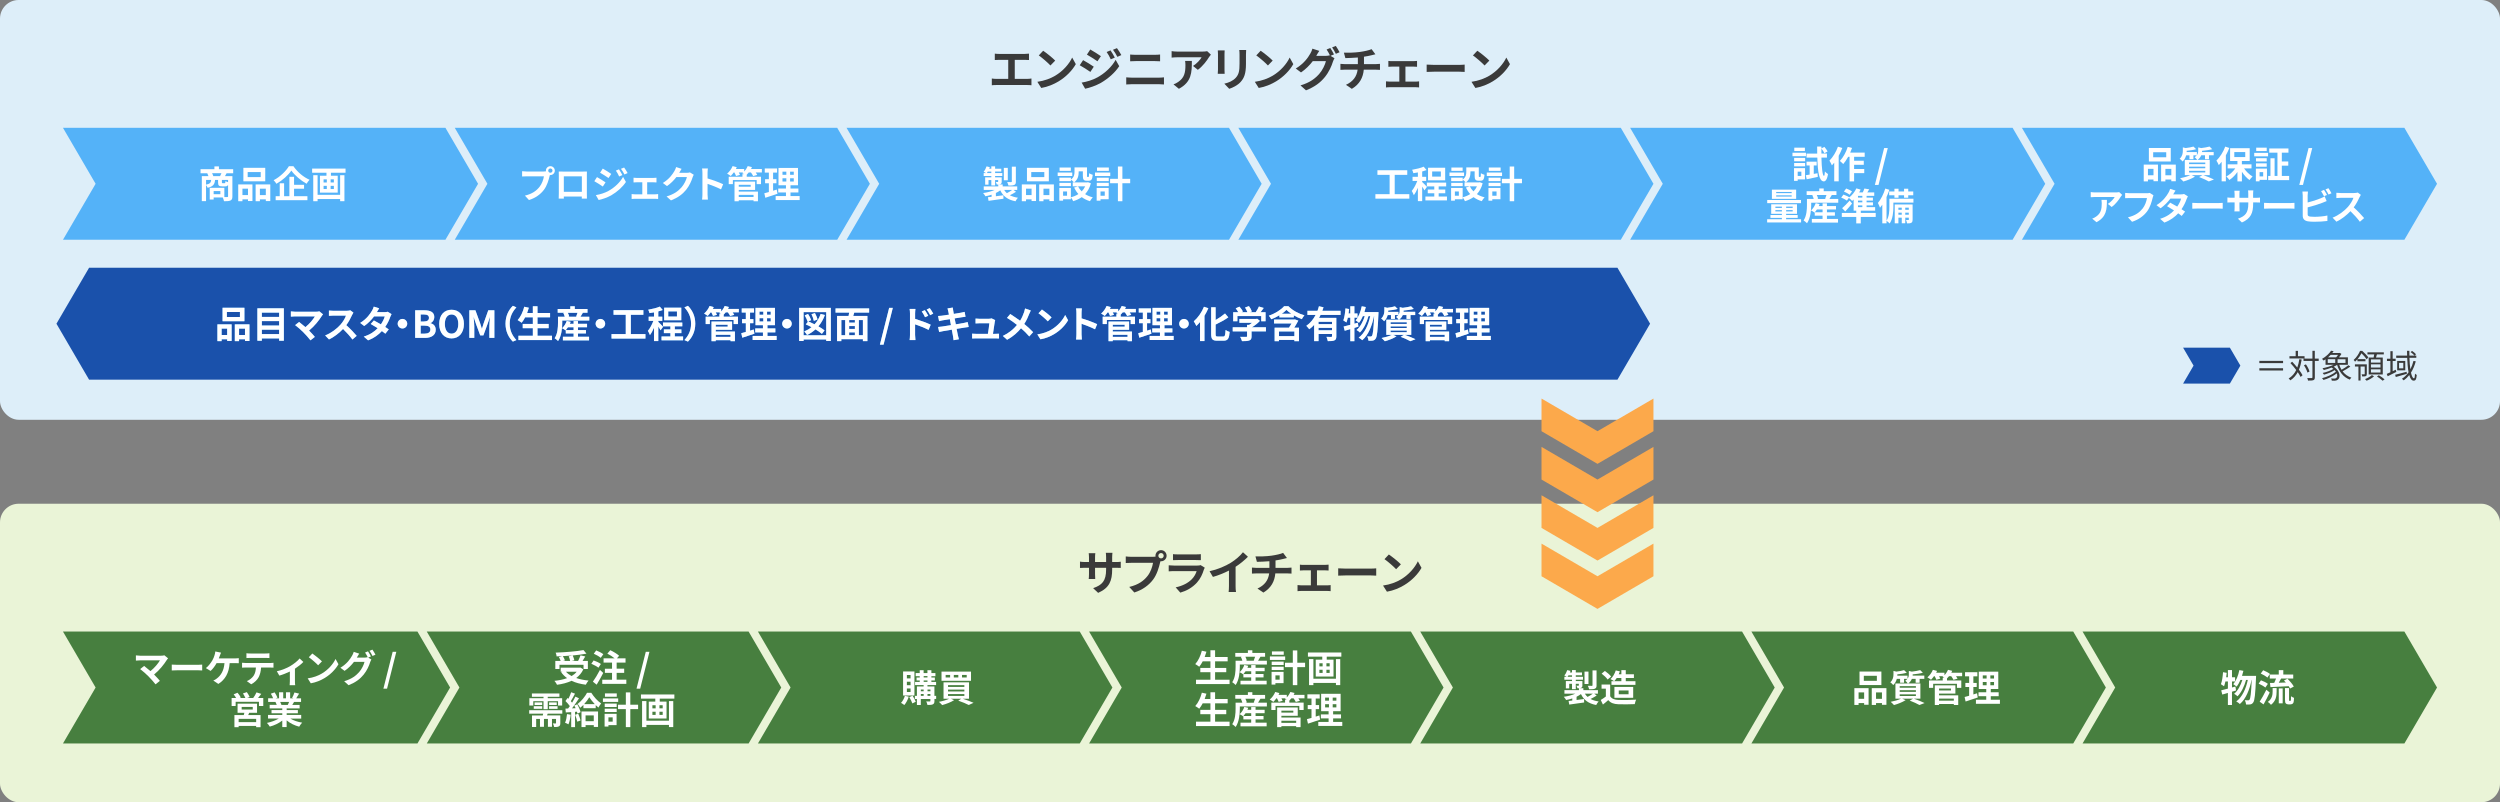<?xml version="1.0" encoding="UTF-8"?>
<svg id="_レイヤー_1" data-name="レイヤー_1" xmlns="http://www.w3.org/2000/svg" viewBox="0 0 1072 344">
  <rect x="0" y="0" width="1072" height="344" fill="#808080" stroke="none"/>
  <defs>
    <style>
      .cls-1 {
        fill: #ddeef9;
      }

      .cls-2 {
        fill: #eaf4d7;
      }

      .cls-3 {
        fill: #3a3a3a;
      }

      .cls-4 {
        fill: #1a51ab;
      }

      .cls-5 {
        fill: #477f3f;
      }

      .cls-6 {
        fill: #fff;
      }

      .cls-7 {
        fill: #fca94b;
      }

      .cls-8 {
        fill: #54b2f8;
      }
    </style>
  </defs>
  <rect class="cls-1" width="1072" height="180" rx="8" ry="8"/>
  <g>
    <path class="cls-3" d="M440.43,33.82c.72,0,1.36-.08,1.86-.16v2.9c-.56-.08-1.4-.1-1.86-.1h-13.18c-.6,0-1.3.02-1.96.1v-2.9c.62.12,1.34.16,1.96.16h5.08v-8.16h-3.86c-.54,0-1.4.04-1.9.08v-2.74c.52.08,1.34.12,1.9.12h10.88c.6,0,1.3-.06,1.88-.12v2.74c-.6-.04-1.3-.08-1.88-.08h-4.22v8.16h5.3Z"/>
    <path class="cls-3" d="M452.47,32.46c3.4-2.02,6.02-5.08,7.28-7.78l1.56,2.82c-1.52,2.7-4.18,5.46-7.4,7.4-2.02,1.22-4.6,2.34-7.42,2.82l-1.68-2.64c3.12-.44,5.72-1.46,7.66-2.62ZM452.47,25.98l-2.04,2.1c-1.04-1.12-3.54-3.3-5-4.32l1.88-2c1.4.94,4,3.02,5.16,4.22Z"/>
    <path class="cls-3" d="M469.01,28.6l-1.46,2.24c-1.14-.8-3.22-2.14-4.56-2.86l1.44-2.2c1.36.72,3.56,2.1,4.58,2.82ZM470.61,33.16c3.4-1.9,6.2-4.64,7.78-7.5l1.54,2.72c-1.84,2.78-4.68,5.3-7.94,7.2-2.04,1.14-4.92,2.14-6.68,2.46l-1.5-2.62c2.24-.38,4.64-1.06,6.8-2.26ZM472.07,24.08l-1.48,2.2c-1.12-.78-3.2-2.12-4.52-2.86l1.44-2.2c1.32.72,3.52,2.14,4.56,2.86ZM478.03,24.7l-1.74.74c-.58-1.26-1.04-2.12-1.76-3.14l1.66-.7c.58.84,1.38,2.18,1.84,3.1ZM480.83,23.62l-1.7.76c-.64-1.26-1.14-2.04-1.88-3.04l1.7-.7c.62.8,1.4,2.1,1.88,2.98Z"/>
    <path class="cls-3" d="M482.93,33.16c.78.06,1.72.14,2.5.14h11.48c.68,0,1.52-.06,2.2-.14v3.06c-.7-.08-1.6-.12-2.2-.12h-11.48c-.78,0-1.76.06-2.5.12v-3.06ZM484.61,23.38c.72.08,1.66.12,2.34.12h8.28c.8,0,1.66-.06,2.22-.12v2.9c-.58-.02-1.52-.08-2.22-.08h-8.26c-.76,0-1.68.04-2.36.08v-2.9Z"/>
    <path class="cls-3" d="M519.23,23.42c-.22.26-.6.74-.78,1.04-.94,1.56-2.84,4.08-4.82,5.48l-2.06-1.66c1.6-.98,3.16-2.74,3.68-3.72h-10.42c-.84,0-1.5.06-2.44.14v-2.78c.76.12,1.6.2,2.44.2h10.78c.56,0,1.66-.06,2.02-.18l1.6,1.48ZM511.07,26.12c0,4.96-.1,9.04-5.56,11.96l-2.32-1.9c.64-.22,1.36-.56,2.1-1.1,2.54-1.76,3.02-3.88,3.02-7.16,0-.62-.04-1.16-.14-1.8h2.9Z"/>
    <path class="cls-3" d="M525.13,21.62c-.04.44-.06.88-.06,1.52v6.76c0,.5.02,1.28.06,1.74h-2.96c.02-.38.1-1.16.1-1.76v-6.74c0-.38-.02-1.08-.08-1.52h2.94ZM534.35,21.44c-.04.56-.08,1.2-.08,2v3.96c0,4.3-.84,6.14-2.32,7.78-1.32,1.46-3.4,2.44-4.86,2.9l-2.1-2.2c2-.46,3.68-1.22,4.9-2.52,1.36-1.5,1.62-3,1.62-6.12v-3.8c0-.8-.04-1.44-.12-2h2.96Z"/>
    <path class="cls-3" d="M545.73,32.46c3.4-2.02,6.02-5.08,7.28-7.78l1.56,2.82c-1.52,2.7-4.18,5.46-7.4,7.4-2.02,1.22-4.6,2.34-7.42,2.82l-1.68-2.64c3.12-.44,5.72-1.46,7.66-2.62ZM545.73,25.98l-2.04,2.1c-1.04-1.12-3.54-3.3-5-4.32l1.88-2c1.4.94,4,3.02,5.16,4.22Z"/>
    <path class="cls-3" d="M570.53,23.94l1.7,1.04c-.22.38-.5.94-.66,1.42-.54,1.8-1.68,4.46-3.5,6.68-1.9,2.34-4.3,4.16-8.06,5.66l-2.36-2.12c4.08-1.22,6.3-2.96,8.06-4.96,1.36-1.54,2.52-3.96,2.84-5.44h-5.64c-1.32,1.74-3.06,3.5-5.04,4.84l-2.24-1.68c3.52-2.12,5.26-4.7,6.24-6.42.32-.5.72-1.42.9-2.1l2.94.96c-.48.7-1,1.6-1.24,2.04l-.06.1h4.02c.62,0,1.3-.1,1.74-.24l.14.08c-.4-.8-.96-1.86-1.46-2.58l1.58-.64c.5.72,1.2,2,1.58,2.74l-1.48.62ZM572.79,19.68c.52.74,1.26,2.02,1.62,2.72l-1.6.68c-.4-.84-1.04-2-1.6-2.76l1.58-.64Z"/>
    <path class="cls-3" d="M589.91,27.5c.42,0,1.38-.08,1.82-.12v2.58c-.54-.04-1.22-.08-1.76-.08h-5.18c-.3,3.36-1.74,6.2-5.12,8.22l-2.54-1.72c3.04-1.4,4.64-3.54,5.02-6.5h-5.5c-.62,0-1.36.04-1.88.08v-2.58c.54.06,1.22.12,1.84.12h5.64v-2.84c-1.92.16-4.02.22-5.36.26l-.62-2.32c1.52.04,4.62,0,6.82-.32,2-.28,4.04-.74,5.04-1.2l1.64,2.2c-.68.16-1.2.3-1.54.38-.98.26-2.16.48-3.36.66v3.18h5.04Z"/>
    <path class="cls-3" d="M606.99,35c.56,0,1.12-.08,1.52-.12v2.62c-.42-.08-1.16-.1-1.52-.1h-11.04c-.48,0-1.1.02-1.64.1v-2.62c.52.06,1.14.12,1.64.12h4.08v-6.44h-3.12c-.42,0-1.14.04-1.58.08v-2.52c.44.08,1.14.1,1.58.1h9.16c.48,0,1.08-.04,1.56-.1v2.52c-.5-.04-1.12-.08-1.56-.08h-3.42v6.44h4.34Z"/>
    <path class="cls-3" d="M611.75,27.7c.72.06,2.18.12,3.22.12h10.74c.92,0,1.82-.08,2.34-.12v3.14c-.48-.02-1.5-.1-2.34-.1h-10.74c-1.14,0-2.48.04-3.22.1v-3.14Z"/>
    <path class="cls-3" d="M638.63,32.46c3.4-2.02,6.02-5.08,7.28-7.78l1.56,2.82c-1.52,2.7-4.18,5.46-7.4,7.4-2.02,1.22-4.6,2.34-7.42,2.82l-1.68-2.64c3.12-.44,5.72-1.46,7.66-2.62ZM638.63,25.98l-2.04,2.1c-1.04-1.12-3.54-3.3-5-4.32l1.88-2c1.4.94,4,3.02,5.16,4.22Z"/>
  </g>
  <g>
    <path class="cls-3" d="M978.98,154.74v.97h-10.17v-.97h10.17ZM968.81,157.9h10.17v.97h-10.17v-.97Z"/>
    <path class="cls-3" d="M986.97,154.16c-.28,1.64-.66,3.1-1.19,4.36.66.87,1.21,1.71,1.55,2.4l-.84.71c-.28-.59-.71-1.3-1.22-2.05-.79,1.44-1.81,2.62-3.17,3.52-.13-.2-.5-.62-.73-.8,1.46-.87,2.49-2.09,3.25-3.63-.77-1.04-1.65-2.1-2.48-2.98l.73-.59c.73.76,1.5,1.64,2.2,2.51.39-1.06.69-2.27.88-3.59l1.01.14ZM988.19,153.7h-6.47v-.97h2.66v-2.28h.99v2.28h2.82v.97ZM994.27,154.78h-1.67v7.02c0,.7-.17,1.01-.59,1.2-.42.17-1.12.2-2.33.2-.04-.28-.18-.77-.34-1.08.88.03,1.65.03,1.89.01.24-.01.34-.08.34-.34v-7.02h-3.82v-.99h3.82v-3.36h1.02v3.36h1.67v.99ZM989.44,159.77c-.22-.83-.85-2.17-1.51-3.14l.85-.39c.67.95,1.33,2.24,1.54,3.08l-.88.45Z"/>
    <path class="cls-3" d="M1007.82,157.2c-.97.7-2.27,1.48-3.32,2.02.94,1.25,2.2,2.2,3.77,2.7-.22.21-.53.59-.66.87-2.76-1.05-4.52-3.28-5.46-6.33-.43.28-.92.53-1.44.77,2.84,1.92,3.03,4.75,1.68,5.63-.45.29-.84.38-1.39.39-.31,0-.73-.01-1.13-.03-.03-.27-.13-.69-.29-.94.48.06.94.06,1.26.06s.63-.03.9-.22c.48-.32.63-1.11.29-2.02-1.54,1.22-3.82,2.28-5.71,2.83-.14-.22-.41-.57-.62-.78,2.06-.49,4.54-1.61,5.94-2.77-.14-.22-.32-.46-.53-.69-1.26.84-3.1,1.58-4.58,1.96-.13-.22-.41-.55-.57-.74,1.53-.31,3.43-.98,4.61-1.74-.22-.18-.48-.38-.76-.56-1.11.45-2.3.8-3.36,1.06-.13-.18-.38-.59-.56-.77,1.6-.31,3.39-.83,4.76-1.47h-3.46v-2.35c-.27.18-.55.36-.83.53-.15-.24-.48-.56-.7-.7,1.81-1.02,3.18-2.4,3.92-3.53l1.08.22c-.18.25-.38.52-.59.77h3.07l.17-.06.7.45c-.28.48-.66,1.01-1.05,1.46h3.82v3.21h-3.7c.25.77.57,1.48.98,2.13.99-.56,2.2-1.34,2.94-1.96l.83.6ZM998.14,155.63h3.21v-1.6h-3.21v1.6ZM999.38,152.17c-.34.35-.7.71-1.11,1.05h3.46c.29-.31.59-.69.81-1.05h-3.17ZM1005.75,154.04h-3.39v1.6h3.39v-1.6Z"/>
    <path class="cls-3" d="M1010.86,154.05c-.31.36-.64.71-1.01,1.05-.14-.24-.42-.6-.62-.74,1.33-1.16,2.26-2.72,2.76-3.92h.9c.94.81,2.07,1.98,2.63,2.75l-.67.9c-.48-.71-1.42-1.83-2.25-2.62-.41.76-.95,1.67-1.68,2.54h3.39v.9h-3.45v-.84ZM1014.88,160.35c0,.48-.06.74-.39.9-.32.17-.83.18-1.58.18-.01-.28-.13-.64-.25-.91.56.01,1,.01,1.15,0,.15,0,.18-.04.18-.18v-3.18h-1.78v6.02h-.92v-6.02h-1.5v-.92h5.1v4.12ZM1017.99,161.36c-.77.73-2.06,1.48-3.18,1.89-.15-.2-.49-.52-.69-.7,1.09-.39,2.35-1.11,2.96-1.72l.91.53ZM1017.8,153.31c.1-.42.2-.9.27-1.33h-2.91v-.9h7.02v.9h-2.96c-.13.46-.27.92-.39,1.33h2.9v7.26h-6.04v-7.26h2.12ZM1020.75,154.12h-4.09v1.36h4.09v-1.36ZM1020.75,156.22h-4.09v1.37h4.09v-1.37ZM1020.75,158.38h-4.09v1.37h4.09v-1.37ZM1020.02,160.89c.84.49,1.92,1.25,2.48,1.77l-.81.6c-.53-.52-1.6-1.3-2.45-1.83l.78-.53Z"/>
    <path class="cls-3" d="M1027.57,159.46c-1.27.66-2.65,1.34-3.73,1.88l-.41-1.02c.45-.18.98-.42,1.57-.69v-4.82h-1.47v-.98h1.47v-3.24h.98v3.24h1.27v.98h-1.27v4.36c.42-.2.87-.42,1.3-.63l.28.92ZM1032.06,160.3c-1.67.49-3.42.99-4.75,1.37l-.28-.98c1.26-.28,3.12-.8,4.93-1.27l.1.88ZM1035.88,154.95c-.5,1.83-1.18,3.45-2.05,4.83.34,1.53.76,2.44,1.28,2.44.27,0,.39-.55.45-2,.21.24.52.43.74.55-.15,1.86-.43,2.45-1.32,2.45s-1.46-.9-1.89-2.4c-.69.9-1.48,1.65-2.37,2.28-.15-.18-.55-.52-.77-.69,1.13-.71,2.07-1.67,2.84-2.77-.32-1.68-.5-3.82-.59-6.19h-4.71v-.97h4.68c-.03-.67-.04-1.36-.04-2.05h1.01c0,.7,0,1.39.01,2.05h2.2c-.35-.42-1.06-1.05-1.67-1.5l.6-.52c.62.41,1.36,1.01,1.71,1.44l-.62.57h.74v.97h-2.94c.06,1.86.2,3.54.39,4.92.57-1.09,1.01-2.28,1.34-3.6l.95.18ZM1031.38,154.76v4.03h-3.47v-4.03h3.47ZM1030.53,155.6h-1.81v2.35h1.81v-2.35Z"/>
  </g>
  <g>
    <g>
      <polygon class="cls-8" points="359 54.81 195 54.81 209 78.81 195 102.81 359 102.81 373 78.81 359 54.81"/>
      <g>
        <path class="cls-6" d="M233.2,73.53c.22,0,.56-.02.91-.06-.02-.1-.03-.19-.03-.3,0-1.06.87-1.92,1.92-1.92s1.91.86,1.91,1.92-.86,1.9-1.91,1.9c-.06,0-.14,0-.21-.02l-.13.48c-.37,1.57-1.06,4.05-2.4,5.83-1.44,1.92-3.57,3.51-6.44,4.42l-1.74-1.9c3.19-.75,4.98-2.13,6.27-3.76,1.06-1.33,1.67-3.14,1.89-4.51h-7.46c-.74,0-1.49.03-1.9.06v-2.26c.46.06,1.38.13,1.9.13h7.41ZM236.91,73.16c0-.51-.42-.93-.91-.93s-.93.42-.93.93.42.91.93.91.91-.42.91-.91Z"/>
        <path class="cls-6" d="M251.64,82.94c0,.62.03,2.16.03,2.22h-2.21l.02-.88h-7.72l.02.88h-2.21c.02-.08.05-1.47.05-2.24v-7.83c0-.45,0-1.1-.03-1.55.66.02,1.26.03,1.7.03h8.8c.4,0,1.01,0,1.58-.03-.03.48-.03,1.07-.03,1.55v7.84ZM241.77,75.61v6.64h7.73v-6.64h-7.73Z"/>
        <path class="cls-6" d="M259.66,78.2l-1.17,1.79c-.91-.64-2.58-1.71-3.65-2.29l1.15-1.76c1.09.58,2.85,1.68,3.67,2.26ZM260.94,81.85c2.72-1.52,4.96-3.71,6.23-6l1.23,2.18c-1.47,2.22-3.75,4.24-6.35,5.76-1.63.91-3.94,1.71-5.35,1.97l-1.2-2.1c1.79-.3,3.71-.85,5.44-1.81ZM262.11,74.58l-1.18,1.76c-.9-.62-2.56-1.7-3.62-2.29l1.15-1.76c1.06.58,2.82,1.71,3.65,2.29ZM266.88,75.08l-1.39.59c-.46-1.01-.83-1.7-1.41-2.51l1.33-.56c.46.67,1.1,1.74,1.47,2.48ZM269.12,74.21l-1.36.61c-.51-1.01-.91-1.63-1.5-2.43l1.36-.56c.5.64,1.12,1.68,1.5,2.38Z"/>
        <path class="cls-6" d="M280.99,83.32c.45,0,.9-.06,1.22-.1v2.1c-.34-.06-.93-.08-1.22-.08h-8.84c-.38,0-.88.02-1.31.08v-2.1c.42.05.91.1,1.31.1h3.27v-5.15h-2.5c-.34,0-.91.03-1.26.06v-2.02c.35.06.91.08,1.26.08h7.33c.38,0,.86-.03,1.25-.08v2.02c-.4-.03-.9-.06-1.25-.06h-2.74v5.15h3.47Z"/>
        <path class="cls-6" d="M297.5,74.93c-.18.3-.4.75-.53,1.15-.43,1.42-1.34,3.55-2.79,5.35-1.52,1.86-3.46,3.31-6.47,4.51l-1.89-1.7c3.28-.98,5.06-2.37,6.45-3.95,1.09-1.25,2.02-3.17,2.27-4.37h-4.5c-1.07,1.39-2.47,2.8-4.03,3.87l-1.79-1.33c2.8-1.71,4.19-3.78,4.99-5.15.24-.4.58-1.14.72-1.68l2.34.77c-.38.56-.78,1.28-.98,1.63l-.05.08h3.22c.5,0,1.02-.08,1.39-.19l1.63,1.01Z"/>
        <path class="cls-6" d="M309.18,81.21c-1.65-.86-4.05-1.79-5.78-2.38v4.53c0,.46.08,1.58.14,2.23h-2.5c.1-.62.16-1.58.16-2.23v-9.19c0-.58-.05-1.38-.16-1.94h2.5c-.06.56-.14,1.26-.14,1.94v2.35c2.15.62,5.22,1.76,6.69,2.48l-.91,2.21Z"/>
        <path class="cls-6" d="M326.69,73.94h-2.64c.27.38.53.77.67,1.07l-1.76.5c-.18-.42-.58-1.04-.96-1.57h-.93c-.29.37-.58.69-.88.98v.86h6.13v3.17h-1.86v-1.74h-10.2v1.74h-1.79v-3.17h5.89v-1.12h.7c-.29-.16-.59-.3-.8-.4.13-.1.27-.21.4-.32h-1.87c.22.38.42.77.53,1.06l-1.71.48c-.13-.4-.42-1.01-.72-1.54h-.27c-.42.59-.86,1.12-1.28,1.54-.37-.3-1.12-.82-1.55-1.02.96-.8,1.87-2.03,2.35-3.25l1.78.48c-.11.26-.24.51-.37.77h3.55v1.07c.64-.66,1.18-1.49,1.52-2.32l1.81.43c-.11.27-.24.54-.38.82h4.64v1.49ZM316.78,82.17h8.23v4.13h-1.89v-.43h-6.34v.43h-1.82v-8.44h8.83v3.57h-7.01v.74ZM316.78,79.24v.83h5.12v-.83h-5.12ZM316.78,83.56v.9h6.34v-.9h-6.34Z"/>
        <path class="cls-6" d="M333.39,83.08c-1.76.62-3.68,1.23-5.22,1.73l-.43-1.94c.56-.14,1.22-.32,1.95-.53v-3.76h-1.62v-1.74h1.62v-2.82h-1.76v-1.78h5.28v1.78h-1.71v2.82h1.44v1.74h-1.44v3.2c.53-.16,1.06-.32,1.57-.5l.32,1.79ZM342.89,84.06v1.73h-10.29v-1.73h4.42v-1.52h-3.31v-1.71h3.31v-1.38h-3.2v-7.44h8.36v7.44h-3.22v1.38h3.39v1.71h-3.39v1.52h3.94ZM335.53,74.95h1.65v-1.33h-1.65v1.33ZM335.53,77.83h1.65v-1.38h-1.65v1.38ZM340.37,73.62h-1.58v1.33h1.58v-1.33ZM340.37,76.45h-1.58v1.38h1.58v-1.38Z"/>
      </g>
    </g>
    <g>
      <polygon class="cls-8" points="191 54.81 27 54.81 41 78.81 27 102.81 191 102.81 205 78.81 191 54.81"/>
      <g>
        <path class="cls-6" d="M97.17,74.28c-.26.46-.5.9-.7,1.25h3.18v8.68c0,.94-.19,1.46-.82,1.76-.62.29-1.52.32-2.77.32-.08-.45-.32-1.14-.54-1.62h-3.91v.88h-1.68v-5.03h6.27v3.97c.56.02,1.06.02,1.25.02.27,0,.35-.08.35-.32v-4.91c-.24.48-.64.64-1.28.64h-1.3c-1.42,0-1.71-.43-1.71-1.73v-1.02h-1.3c-.14,1.78-.74,2.8-3.17,3.36-.11-.32-.4-.8-.69-1.12v6.85h-1.81v-10.72h2.85c-.13-.4-.32-.88-.5-1.25h-2.9v-1.73h5.95v-1.2h1.94v1.2h6.11v1.73h-2.85ZM88.36,79.18c1.71-.34,2.08-.91,2.19-2.02h-2.19v2.02ZM94.36,75.53c.19-.38.42-.83.59-1.25h-4c.21.42.42.9.51,1.25h2.9ZM94.49,81.93h-2.88v1.34h2.88v-1.34ZM97.81,77.16h-2.66v1.01c0,.34.05.38.32.38h.83c.27,0,.34-.11.38-.88.24.16.72.34,1.12.45v-.96Z"/>
        <path class="cls-6" d="M102.15,79.08h6.1v7.12h-1.91v-.72h-2.38v.8h-1.81v-7.2ZM103.96,80.9v2.75h2.38v-2.75h-2.38ZM113.74,77.75h-9.38v-5.79h9.38v5.79ZM111.8,73.78h-5.6v2.16h5.6v-2.16ZM115.9,79.08v7.14h-1.92v-.74h-2.54v.8h-1.83v-7.2h6.29ZM113.98,83.66v-2.75h-2.54v2.75h2.54Z"/>
        <path class="cls-6" d="M125.82,71.27c1.73,2.53,4.35,4.71,6.92,5.81-.48.5-.91,1.12-1.28,1.71-2.48-1.38-5.15-3.68-6.53-5.65-1.3,1.95-3.76,4.18-6.4,5.67-.24-.43-.78-1.14-1.2-1.54,2.77-1.42,5.35-3.97,6.55-6h1.95ZM126.09,84.12h5.73v1.73h-13.62v-1.73h1.75v-5.55h1.87v5.55h2.27v-8.31h2v3.43h4.29v1.68h-4.29v3.2Z"/>
        <path class="cls-6" d="M148.17,72.29v1.78h-6.27v1.28h2.91v7.25h-7.62v-7.25h2.8v-1.28h-6.15v-1.78h14.33ZM145.85,75.13h1.84v11.14h-1.84v-.93h-9.67v.94h-1.86v-11.16h1.86v8.42h9.67v-8.42ZM138.75,78.25h1.39v-1.34h-1.39v1.34ZM138.75,81.05h1.39v-1.36h-1.39v1.36ZM143.16,76.9h-1.39v1.34h1.39v-1.34ZM143.16,79.69h-1.39v1.36h1.39v-1.36Z"/>
      </g>
    </g>
    <g>
      <polygon class="cls-8" points="527 54.81 363 54.81 377 78.81 363 102.81 527 102.81 541 78.81 527 54.81"/>
      <g>
        <path class="cls-6" d="M435.66,82.25c-.82.54-1.79,1.07-2.64,1.47.96.51,2.11.86,3.47,1.07-.37.37-.82,1.06-1.04,1.52-3.33-.64-5.33-2.15-6.53-4.69-.56.42-1.2.8-1.89,1.14v1.39c1.04-.13,2.13-.27,3.2-.42l.06,1.49c-2.26.32-4.64.64-6.4.9l-.27-1.55c.46-.05,1.01-.11,1.58-.18v-.9c-.85.29-1.75.51-2.64.67-.22-.4-.67-1.02-1.01-1.38,1.76-.24,3.57-.7,4.95-1.34h-4.67v-1.5h6.23v-.82h-.64c-.08-.37-.3-.8-.46-1.1.37.02.75.02.86.02.14,0,.19-.05.19-.18v-.66h-1.31v2.34h-1.62v-2.34h-1.2v1.98h-1.44v-3.14h2.64v-.56h-3.28v-1.28h.98c-.32-.19-.74-.43-.99-.56.53-.61.98-1.47,1.25-2.31l1.39.35c-.08.22-.16.43-.26.66h.91v-1.02h1.62v1.02h2.66v1.22h-2.66v.64h3.09v1.28h-3.09v.56h2.83v1.81c0,.61-.11.9-.53,1.09-.21.1-.46.14-.75.16h1.7v.83h6.24v1.5h-1.6l1.07.8ZM425.08,74.21v-.64h-1.52c-.13.22-.26.45-.4.64h1.92ZM432.14,77.3h-1.7v-5.33h1.7v5.33ZM430.6,81.45c.3.51.69.98,1.14,1.38.75-.38,1.63-.91,2.27-1.38h-3.41ZM435.61,77.85c0,.82-.16,1.22-.74,1.46-.56.24-1.34.26-2.45.26-.08-.45-.34-1.09-.56-1.5.72.03,1.49.03,1.71.02.24,0,.3-.06.3-.27v-6.35h1.73v6.4Z"/>
        <path class="cls-6" d="M438.15,79.08h6.1v7.12h-1.91v-.72h-2.38v.8h-1.81v-7.2ZM439.96,80.9v2.75h2.38v-2.75h-2.38ZM449.74,77.75h-9.38v-5.79h9.38v5.79ZM447.8,73.78h-5.6v2.16h5.6v-2.16ZM451.9,79.08v7.14h-1.92v-.74h-2.54v.8h-1.83v-7.2h6.29ZM449.98,83.66v-2.75h-2.54v2.75h2.54Z"/>
        <path class="cls-6" d="M459.79,75.48h-6.26v-1.5h6.26v1.5ZM467.77,78.58c-.51,1.94-1.36,3.46-2.47,4.66.94.61,2.07,1.07,3.3,1.38-.42.4-.96,1.15-1.23,1.65-1.34-.4-2.51-.99-3.52-1.74-1.07.75-2.3,1.33-3.67,1.74-.19-.46-.64-1.22-.99-1.65v.82h-3.34v.62h-1.62v-5.46h4.96v3.99c1.2-.3,2.29-.75,3.23-1.38-.74-.8-1.34-1.73-1.84-2.77l1.63-.53h-2.22v-1.71h.54c-.27-.32-.94-.9-1.33-1.15v.61h-4.93v-1.46h4.93v.77c1.38-.94,1.55-2.21,1.55-3.28v-1.9h5.36v3.59c0,.45.03.5.21.5h.4c.21,0,.27-.21.29-1.6.35.27,1.09.54,1.55.67-.16,1.98-.58,2.54-1.65,2.54h-.93c-1.28,0-1.65-.5-1.65-2.08v-1.94h-1.79v.27c0,1.5-.32,3.33-1.98,4.47h5.63l.32-.08,1.25.46ZM459.21,79.82h-4.93v-1.42h4.93v1.42ZM459.18,73.27h-4.83v-1.44h4.83v1.44ZM457.55,82.1h-1.7v1.84h1.7v-1.84ZM462.27,79.91c.38.8.91,1.52,1.55,2.16.62-.62,1.12-1.34,1.5-2.16h-3.06Z"/>
        <path class="cls-6" d="M476.08,75.48h-6.55v-1.5h6.55v1.5ZM475.39,85.43h-3.49v.62h-1.65v-5.46h5.14v4.83ZM470.3,76.2h5.14v1.46h-5.14v-1.46ZM470.3,78.39h5.14v1.42h-5.14v-1.42ZM475.47,73.27h-5.07v-1.44h5.07v1.44ZM471.9,82.1v1.84h1.82v-1.84h-1.82ZM484.62,78.57h-3.34v7.72h-1.92v-7.72h-3.35v-1.89h3.35v-5.28h1.92v5.28h3.34v1.89Z"/>
      </g>
    </g>
    <g>
      <polygon class="cls-8" points="863 54.81 699 54.81 713 78.81 699 102.81 863 102.81 877 78.81 863 54.81"/>
      <g>
        <path class="cls-6" d="M774.4,66.98h-5.79v-1.5h5.79v1.5ZM774,76.93h-3.15v.62h-1.57v-5.46h4.72v4.83ZM769.33,67.7h4.71v1.46h-4.71v-1.46ZM769.33,69.89h4.71v1.42h-4.71v-1.42ZM773.94,64.77h-4.56v-1.44h4.56v1.44ZM770.85,73.6v1.84h1.57v-1.84h-1.57ZM779.35,74.28l.13,1.57c-1.65.37-3.39.74-4.77,1.02l-.38-1.74c.48-.06,1.04-.16,1.65-.26v-3.92h-1.34v-1.63h4.35v1.63h-1.25v3.62l1.62-.29ZM781.03,67.59c.11,4.58.48,7.8,1.09,7.84.21,0,.34-.74.4-1.94.29.42,1.04.94,1.33,1.14-.42,2.61-1.22,3.17-1.81,3.15-1.99-.05-2.58-3.83-2.77-10.2h-4.63v-1.73h4.58c-.02-.96-.03-1.95-.03-3.01h1.83v.8l1.28-.66c.51.59,1.1,1.41,1.38,1.95l-1.38.77c-.24-.54-.78-1.39-1.28-2.02-.02.74-.02,1.46,0,2.16h2.37v1.73h-2.35Z"/>
        <path class="cls-6" d="M789.97,63.47c-.42,1.12-.94,2.26-1.54,3.33v10.96h-1.92v-8c-.34.4-.67.8-.99,1.15-.18-.46-.72-1.55-1.06-2.03,1.46-1.44,2.85-3.71,3.65-5.99l1.86.58ZM795.04,67.25v1.68h4.15v1.73h-4.15v1.81h4.35v1.76h-4.35v3.55h-1.95v-10.53h-.61c-.64,1.18-1.38,2.27-2.1,3.1-.3-.35-1.06-1.02-1.46-1.33,1.41-1.44,2.67-3.75,3.39-6.03l1.84.46c-.22.67-.48,1.33-.78,1.98h6.21v1.81h-4.55Z"/>
        <path class="cls-6" d="M807.91,63.5h1.57l-3.97,15.8h-1.57l3.97-15.8Z"/>
        <path class="cls-6" d="M772.3,94.01v1.38h-14.55v-1.38h6.32v-.58h-4.9v-1.23h4.9v-.51h-4.58v-4.1h11.06v4.1h-4.66v.51h4.96v1.23h-4.96v.58h6.4ZM772.27,87.11h-14.49v-1.36h14.49v1.36ZM770.19,85.27h-10.4v-3.95h10.4v3.95ZM761.29,89.16h2.79v-.56h-2.79v.56ZM764.08,90.66v-.56h-2.79v.56h2.79ZM768.27,82.31h-6.64v.51h6.64v-.51ZM768.27,83.76h-6.64v.53h6.64v-.53ZM768.7,88.6h-2.8v.56h2.8v-.56ZM768.7,90.1h-2.8v.56h2.8v-.56Z"/>
        <path class="cls-6" d="M788.24,85.31v1.63h-11.6v.96c0,2.24-.29,5.63-1.79,7.83-.29-.34-1.09-.99-1.47-1.2,1.31-1.95,1.44-4.74,1.44-6.64v-2.58h2.9c-.13-.5-.35-1.1-.61-1.6l.35-.1h-2.77v-1.62h5.41v-1.17h1.91v1.17h5.46v1.62h-1.99c-.37.61-.72,1.22-1.02,1.7h3.79ZM783.39,93.89h4.75v1.57h-11.22v-1.57h4.59v-1.41h-3.35v-1.44l-.11.11c-.35-.29-1.07-.72-1.5-.91.88-.77,1.62-1.95,2.02-3.12l1.68.38c-.1.29-.22.58-.35.86h1.62v-1.18h1.87v1.18h3.89v1.46h-3.89v1.2h3.42v1.46h-3.42v1.41ZM781.52,91.03v-1.2h-2.42c-.29.45-.61.86-.91,1.2h3.33ZM779.03,83.62c.27.53.5,1.14.59,1.57l-.48.13h3.76l-.29-.08c.21-.46.42-1.07.58-1.62h-4.16Z"/>
        <path class="cls-6" d="M804.3,93.03h-6.4v2.75h-1.94v-2.75h-6.19v-1.71h6.19v-.99h-1.12v-4.77c-.21.21-.43.42-.64.59-.32-.34-.99-.96-1.42-1.28l-.82,1.15c-.53-.4-1.63-.96-2.46-1.3l.98-1.28c.8.29,1.94.77,2.5,1.15l-.06.1c1.25-.98,2.42-2.43,3.09-3.92l1.84.54c-.19.4-.4.8-.64,1.18h1.55c.27-.56.53-1.15.69-1.65l2.08.34c-.27.46-.54.91-.82,1.31h2.96v1.49h-3.28v.74h2.72v1.31h-2.72v.72h2.74v1.33h-2.74v.74h3.67v1.5h-6.15v.99h6.4v1.71ZM794.17,87.27c-.91,1.14-1.92,2.32-2.93,3.41l-1.33-1.42c.88-.74,2.15-2.02,3.23-3.25l1.02,1.26ZM793.1,83.51c-.51-.45-1.62-1.04-2.43-1.38l.98-1.3c.83.29,1.92.82,2.5,1.23l-1.04,1.44ZM798.57,83.99h-1.87v.74h1.87v-.74ZM798.57,86.03h-1.87v.72h1.87v-.72ZM796.7,88.82h1.87v-.74h-1.87v.74Z"/>
        <path class="cls-6" d="M820.48,86.87h-8.6v1.89c0,2.08-.24,5.14-1.6,7.07-.27-.32-.98-.93-1.34-1.15v1.09h-1.81v-8c-.32.48-.66.93-.99,1.31-.14-.45-.61-1.55-.91-2.05,1.28-1.49,2.47-3.83,3.17-6.18l1.76.53c-.34,1.02-.75,2.08-1.22,3.1v10.13c1.12-1.71,1.22-4.13,1.22-5.89v-3.51h10.32v1.65ZM812.33,82.1v-1.17h1.76v1.17h2.37v-1.17h1.79v1.17h2.15v1.63h-2.15v1.07h-1.79v-1.07h-2.37v1.07h-1.76v-1.07h-2.26v-1.63h2.26ZM820.11,94.17c0,.72-.1,1.1-.54,1.36-.43.24-1.01.27-1.84.26-.03-.43-.22-1.02-.42-1.44.45.02.85.02,1.01,0,.14,0,.18-.03.18-.19v-.83h-1.52v2.4h-1.5v-2.4h-1.44v2.43h-1.58v-8.08h7.67v6.5ZM814.03,89.04v.91h1.44v-.91h-1.44ZM815.47,92.07v-.88h-1.44v.88h1.44ZM816.97,89.04v.91h1.52v-.91h-1.52ZM818.49,92.07v-.88h-1.52v.88h1.52Z"/>
      </g>
    </g>
    <g>
      <polygon class="cls-8" points="695 54.81 531 54.81 545 78.81 531 102.81 695 102.81 709 78.81 695 54.81"/>
      <g>
        <path class="cls-6" d="M604.32,83.26v1.92h-14.55v-1.92h6.1v-8.28h-5.23v-1.98h12.79v1.98h-5.38v8.28h6.27Z"/>
        <path class="cls-6" d="M610.79,81.64c-.19-.42-.58-1.04-.96-1.62v6.24h-1.84v-5.75c-.51,1.23-1.12,2.37-1.75,3.17-.18-.54-.58-1.33-.88-1.81.9-1.04,1.78-2.74,2.37-4.29h-2.03v-1.78h2.29v-1.86c-.67.13-1.33.24-1.95.32-.1-.43-.32-1.07-.53-1.46,1.76-.3,3.73-.77,4.96-1.33l1.26,1.46c-.58.22-1.22.43-1.9.61v2.26h1.71v1.78h-1.71v.46c.43.35,1.75,1.75,2.05,2.1l-1.09,1.49ZM620.46,84.27v1.66h-9.25v-1.66h3.81v-1.41h-2.8v-1.6h2.8v-1.33h-3.19v-1.63h8.29v1.63h-3.22v1.33h2.83v1.6h-2.83v1.41h3.55ZM619.69,77.33h-7.35v-5.41h7.35v5.41ZM617.84,73.53h-3.73v2.21h3.73v-2.21Z"/>
        <path class="cls-6" d="M627.79,75.48h-6.26v-1.5h6.26v1.5ZM635.77,78.58c-.51,1.94-1.36,3.46-2.47,4.66.94.61,2.07,1.07,3.3,1.38-.42.4-.96,1.15-1.23,1.65-1.34-.4-2.51-.99-3.52-1.74-1.07.75-2.3,1.33-3.67,1.74-.19-.46-.64-1.22-.99-1.65v.82h-3.34v.62h-1.62v-5.46h4.96v3.99c1.2-.3,2.29-.75,3.23-1.38-.74-.8-1.34-1.73-1.84-2.77l1.63-.53h-2.22v-1.71h.54c-.27-.32-.94-.9-1.33-1.15v.61h-4.93v-1.46h4.93v.77c1.38-.94,1.55-2.21,1.55-3.28v-1.9h5.36v3.59c0,.45.03.5.21.5h.4c.21,0,.27-.21.29-1.6.35.27,1.09.54,1.55.67-.16,1.98-.58,2.54-1.65,2.54h-.93c-1.28,0-1.65-.5-1.65-2.08v-1.94h-1.79v.27c0,1.5-.32,3.33-1.98,4.47h5.63l.32-.08,1.25.46ZM627.21,79.82h-4.93v-1.42h4.93v1.42ZM627.18,73.27h-4.83v-1.44h4.83v1.44ZM625.55,82.1h-1.7v1.84h1.7v-1.84ZM630.27,79.91c.38.8.91,1.52,1.55,2.16.62-.62,1.12-1.34,1.5-2.16h-3.06Z"/>
        <path class="cls-6" d="M644.08,75.48h-6.55v-1.5h6.55v1.5ZM643.39,85.43h-3.49v.62h-1.65v-5.46h5.14v4.83ZM638.3,76.2h5.14v1.46h-5.14v-1.46ZM638.3,78.39h5.14v1.42h-5.14v-1.42ZM643.47,73.27h-5.07v-1.44h5.07v1.44ZM639.9,82.1v1.84h1.82v-1.84h-1.82ZM652.62,78.57h-3.34v7.72h-1.92v-7.72h-3.35v-1.89h3.35v-5.28h1.92v5.28h3.34v1.89Z"/>
      </g>
    </g>
    <g>
      <polygon class="cls-8" points="1031 54.81 867 54.81 881 78.81 867 102.81 1031 102.81 1045 78.81 1031 54.81"/>
      <g>
        <path class="cls-6" d="M919.23,70.58h6.1v7.12h-1.91v-.72h-2.38v.8h-1.81v-7.2ZM921.04,72.4v2.75h2.38v-2.75h-2.38ZM930.82,69.25h-9.38v-5.79h9.38v5.79ZM928.88,65.28h-5.6v2.16h5.6v-2.16ZM932.98,70.58v7.14h-1.92v-.74h-2.54v.8h-1.83v-7.2h6.29ZM931.06,75.16v-2.75h-2.54v2.75h2.54Z"/>
        <path class="cls-6" d="M944.79,75.09c1.63.58,3.47,1.34,4.56,1.87l-2.21.85c-.91-.53-2.54-1.28-4.16-1.89l1.44-.83h-4.67l1.46.64c-1.33.86-3.38,1.65-4.99,2.1-.34-.37-1.01-1.06-1.41-1.39,1.55-.29,3.3-.8,4.4-1.34h-2.37v-6.53h5.31c-.24-.4-.77-.94-1.1-1.17.4-.26.7-.53.93-.8h-1.44v1.66h-1.7v-1.66h-1.41c-.24.91-.69,1.89-1.54,2.66-.26-.35-.86-.96-1.25-1.18,1.17-1.06,1.36-2.37,1.36-3.43v-1.46l1.22.3c1.25-.14,2.53-.38,3.33-.64l1.17,1.12c-1.15.35-2.67.58-4.07.69v.08c0,.14,0,.32-.02.48h4.4v1.3c.46-.61.56-1.25.56-1.86v-1.46l1.28.3c1.33-.16,2.72-.4,3.59-.66l1.15,1.14c-1.23.35-2.88.56-4.37.69v.08c0,.14,0,.3-.02.46h5.01v1.38h-2.02v1.68h-1.7v-1.68h-1.62c-.27.7-.75,1.39-1.57,1.97h5.22v6.53h-2.77ZM938.67,70.39h6.95v-.69h-6.95v.69ZM938.67,72.16h6.95v-.69h-6.95v.69ZM938.67,73.94h6.95v-.7h-6.95v.7Z"/>
        <path class="cls-6" d="M955.94,63.44c-.42,1.04-.91,2.13-1.49,3.15v11.16h-1.81v-8.37c-.4.51-.8.99-1.22,1.42-.18-.46-.7-1.49-1.02-1.95,1.49-1.44,2.95-3.71,3.78-5.99l1.76.58ZM962.25,72.2c.94,1.39,2.32,2.71,3.67,3.49-.43.37-1.04,1.04-1.34,1.52-1.17-.83-2.34-2.13-3.25-3.55v4.13h-1.92v-4.05c-.98,1.41-2.19,2.62-3.46,3.44-.29-.46-.88-1.15-1.31-1.52,1.44-.75,2.87-2.05,3.86-3.46h-3.28v-1.73h4.19v-1.44h-3.14v-5.49h8.4v5.49h-3.35v1.44h4.13v1.73h-3.2ZM958.07,67.35h4.69v-2.15h-4.69v2.15Z"/>
        <path class="cls-6" d="M966.61,65.54h5.94v1.5h-5.94v-1.5ZM972.08,77.14h-3.17v.62h-1.6v-5.46h4.77v4.83ZM971.97,69.25h-4.61v-1.42h4.61v1.42ZM967.36,70.05h4.61v1.44h-4.61v-1.44ZM971.97,64.77h-4.51v-1.44h4.51v1.44ZM968.91,73.81v1.82h1.54v-1.82h-1.54ZM981.59,75.45v1.78h-9v-1.78h.98v-7.59h1.78v7.59h1.22v-9.99h-3.52v-1.81h8.24v1.81h-2.85v3.78h2.77v1.79h-2.77v4.42h3.15Z"/>
        <path class="cls-6" d="M989.91,63.5h1.57l-3.97,15.8h-1.57l3.97-15.8Z"/>
        <path class="cls-6" d="M909.97,83.55c-.18.21-.48.59-.62.83-.75,1.25-2.27,3.27-3.86,4.39l-1.65-1.33c1.28-.78,2.53-2.19,2.95-2.98h-8.34c-.67,0-1.2.05-1.95.11v-2.22c.61.1,1.28.16,1.95.16h8.63c.45,0,1.33-.05,1.62-.14l1.28,1.18ZM903.44,85.71c0,3.97-.08,7.23-4.45,9.57l-1.86-1.52c.51-.18,1.09-.45,1.68-.88,2.03-1.41,2.42-3.11,2.42-5.73,0-.5-.03-.93-.11-1.44h2.32Z"/>
        <path class="cls-6" d="M923.4,83.73c-.14.32-.27.77-.35,1.12-.37,1.57-1.07,4.05-2.4,5.83-1.46,1.92-3.58,3.51-6.43,4.42l-1.75-1.92c3.17-.74,4.98-2.13,6.28-3.75,1.06-1.33,1.66-3.15,1.87-4.51h-7.46c-.72,0-1.49.03-1.9.06v-2.26c.48.05,1.39.13,1.92.13h7.39c.32,0,.83-.02,1.26-.13l1.57,1.01Z"/>
        <path class="cls-6" d="M938.17,84.18c-.18.3-.38.74-.53,1.14-.42,1.23-1.15,2.85-2.21,4.39.59.37,1.14.74,1.54,1.02l-1.46,1.87c-.38-.34-.9-.72-1.49-1.14-1.42,1.55-3.31,2.99-5.91,3.99l-1.86-1.62c2.83-.86,4.64-2.23,5.97-3.59-1.09-.7-2.18-1.36-2.99-1.82l1.36-1.52c.85.43,1.94,1.04,3.01,1.68.78-1.14,1.42-2.45,1.66-3.41h-4.59c-1.12,1.49-2.61,3.03-4.23,4.13l-1.73-1.33c2.82-1.73,4.31-3.92,5.11-5.31.24-.38.58-1.12.72-1.68l2.32.72c-.38.56-.8,1.3-.99,1.63l-.02.02h3.28c.5,0,1.04-.06,1.39-.18l1.63,1.01Z"/>
        <path class="cls-6" d="M940.05,86.98c.58.05,1.75.1,2.58.1h8.6c.74,0,1.46-.06,1.87-.1v2.51c-.38-.02-1.2-.08-1.87-.08h-8.6c-.91,0-1.99.03-2.58.08v-2.51Z"/>
        <path class="cls-6" d="M967.33,84.82c.85,0,1.33-.03,1.76-.11v2.13c-.35-.03-.91-.05-1.76-.05h-1.18v.53c0,3.97-.96,6.39-4.82,8.08l-1.71-1.62c3.09-1.07,4.45-2.46,4.45-6.39v-.61h-3.79v2.18c0,.7.05,1.36.06,1.68h-2.24c.05-.32.1-.96.1-1.68v-2.18h-1.36c-.8,0-1.38.03-1.73.06v-2.18c.29.05.93.14,1.73.14h1.36v-1.58c0-.61-.06-1.14-.1-1.44h2.27c-.05.3-.1.82-.1,1.46v1.57h3.79v-1.68c0-.64-.05-1.17-.1-1.49h2.27c-.03.32-.1.85-.1,1.49v1.68h1.18Z"/>
        <path class="cls-6" d="M970.82,86.98c.58.05,1.75.1,2.58.1h8.6c.74,0,1.46-.06,1.87-.1v2.51c-.38-.02-1.2-.08-1.87-.08h-8.6c-.91,0-1.99.03-2.58.08v-2.51Z"/>
        <path class="cls-6" d="M989.52,91.86c0,.69.32.86,1.04,1.01.48.06,1.14.1,1.86.1,1.67,0,4.26-.21,5.57-.56v2.34c-1.5.22-3.94.34-5.7.34-1.04,0-2-.08-2.69-.19-1.39-.24-2.19-1.01-2.19-2.38v-8.72c0-.35-.05-1.17-.13-1.66h2.37c-.08.5-.13,1.22-.13,1.66v3.03c1.89-.46,4.11-1.17,5.54-1.78.58-.22,1.12-.48,1.75-.86l.86,2.03c-.62.26-1.34.56-1.87.75-1.62.64-4.19,1.44-6.27,1.95v2.96ZM996.53,84.16c-.32-.66-.82-1.6-1.25-2.21l1.26-.53c.4.59.98,1.6,1.28,2.19l-1.3.54ZM998.44,80.7c.43.59,1.01,1.62,1.3,2.18l-1.26.54c-.34-.67-.85-1.6-1.3-2.21l1.26-.51Z"/>
        <path class="cls-6" d="M1012.34,83.54c-.13.18-.42.67-.56.99-.54,1.25-1.44,2.96-2.51,4.4,1.58,1.38,3.52,3.43,4.47,4.58l-1.83,1.58c-1.04-1.44-2.53-3.07-4.03-4.53-1.7,1.79-3.83,3.46-6.02,4.5l-1.65-1.73c2.58-.98,5.06-2.91,6.56-4.59,1.06-1.2,2.03-2.79,2.38-3.92h-5.43c-.67,0-1.55.1-1.89.11v-2.27c.43.06,1.41.11,1.89.11h5.63c.7,0,1.34-.1,1.67-.21l1.31.98Z"/>
      </g>
    </g>
  </g>
  <polygon class="cls-4" points="956.17 149.07 936.1 149.07 940.6 156.78 936.1 164.49 956.17 164.49 960.67 156.78 956.17 149.07"/>
  <g>
    <polygon class="cls-4" points="693.56 114.81 184.78 114.81 122.56 114.81 38.2 114.81 24.2 138.81 38.2 162.81 122.56 162.81 184.78 162.81 693.56 162.81 707.56 138.81 693.56 114.81"/>
    <g>
      <g>
        <path class="cls-8" d="M93.22,139.08h6.1v7.12h-1.91v-.72h-2.38v.8h-1.81v-7.2ZM95.03,140.9v2.75h2.38v-2.75h-2.38ZM104.81,137.75h-9.38v-5.79h9.38v5.79ZM102.88,133.78h-5.6v2.16h5.6v-2.16ZM106.97,139.08v7.14h-1.92v-.74h-2.54v.8h-1.83v-7.2h6.29ZM105.05,143.66v-2.75h-2.54v2.75h2.54Z"/>
        <path class="cls-8" d="M121.71,132.2v13.91h-2.02v-.99h-7.41v.99h-1.92v-13.91h11.35ZM112.28,134.05v1.84h7.41v-1.84h-7.41ZM112.28,137.69v1.89h7.41v-1.89h-7.41ZM119.69,143.26v-1.89h-7.41v1.89h7.41Z"/>
        <path class="cls-8" d="M138.52,134.81c-.22.26-.43.46-.54.67-1.15,1.87-3.2,4.43-5.46,6.26.91.91,1.86,1.95,2.48,2.71l-1.87,1.49c-.67-.9-2.02-2.39-3.06-3.46-.93-.94-2.56-2.38-3.52-3.07l1.7-1.36c.64.48,1.7,1.34,2.71,2.22,1.81-1.44,3.31-3.3,4.07-4.61h-8.47c-.64,0-1.5.08-1.84.11v-2.24c.42.06,1.3.14,1.84.14h8.88c.61,0,1.15-.06,1.49-.18l1.6,1.31Z"/>
        <path class="cls-8" d="M151.55,134.04c-.13.18-.42.67-.56.99-.54,1.25-1.44,2.96-2.51,4.4,1.58,1.38,3.52,3.43,4.47,4.58l-1.83,1.58c-1.04-1.44-2.53-3.07-4.03-4.53-1.7,1.79-3.83,3.46-6.02,4.5l-1.65-1.73c2.58-.98,5.06-2.91,6.56-4.59,1.06-1.2,2.03-2.79,2.38-3.92h-5.43c-.67,0-1.55.1-1.89.11v-2.27c.43.06,1.41.11,1.89.11h5.63c.7,0,1.34-.1,1.67-.21l1.31.98Z"/>
        <path class="cls-8" d="M167.9,134.68c-.18.3-.38.74-.53,1.14-.42,1.23-1.15,2.85-2.21,4.39.59.37,1.14.74,1.54,1.02l-1.46,1.87c-.38-.34-.9-.72-1.49-1.14-1.42,1.55-3.31,2.99-5.91,3.99l-1.86-1.62c2.83-.86,4.64-2.23,5.97-3.59-1.09-.7-2.18-1.36-2.99-1.82l1.36-1.52c.85.43,1.94,1.04,3.01,1.68.78-1.14,1.42-2.45,1.66-3.41h-4.59c-1.12,1.49-2.61,3.03-4.23,4.13l-1.73-1.33c2.82-1.73,4.31-3.92,5.11-5.31.24-.38.58-1.12.72-1.68l2.32.72c-.38.56-.8,1.3-.99,1.63l-.02.02h3.28c.5,0,1.04-.06,1.39-.18l1.63,1.01Z"/>
        <path class="cls-8" d="M172.57,136.76c1.12,0,2.05.93,2.05,2.05s-.93,2.05-2.05,2.05-2.05-.93-2.05-2.05.93-2.05,2.05-2.05Z"/>
        <path class="cls-8" d="M178.02,133.05h3.92c2.43,0,4.29.7,4.29,2.91,0,1.09-.61,2.21-1.62,2.56v.08c1.28.3,2.23,1.2,2.23,2.8,0,2.38-1.99,3.49-4.59,3.49h-4.23v-11.84ZM181.77,137.86c1.5,0,2.16-.61,2.16-1.55,0-1.04-.71-1.46-2.13-1.46h-1.41v3.01h1.38ZM182.04,143.07c1.62,0,2.5-.58,2.5-1.81,0-1.15-.87-1.63-2.5-1.63h-1.65v3.44h1.65Z"/>
        <path class="cls-8" d="M188.33,138.92c0-3.86,2.16-6.1,5.3-6.1s5.3,2.26,5.3,6.1-2.16,6.19-5.3,6.19-5.3-2.35-5.3-6.19ZM196.51,138.92c0-2.55-1.12-4.07-2.88-4.07s-2.88,1.52-2.88,4.07,1.12,4.15,2.88,4.15,2.88-1.62,2.88-4.15Z"/>
        <path class="cls-8" d="M201.24,133.05h2.62l2.02,5.54c.26.74.48,1.52.72,2.29h.08c.26-.77.46-1.55.72-2.29l1.97-5.54h2.62v11.84h-2.16v-4.95c0-1.12.18-2.77.29-3.89h-.06l-.96,2.79-1.82,4.98h-1.36l-1.84-4.98-.94-2.79h-.06c.11,1.12.3,2.77.3,3.89v4.95h-2.13v-11.84Z"/>
        <path class="cls-8" d="M216.76,138.81c0-3.43,1.42-5.99,3.15-7.68l1.52.67c-1.6,1.73-2.87,3.94-2.87,7.01s1.26,5.28,2.87,7.01l-1.52.67c-1.73-1.7-3.15-4.26-3.15-7.68Z"/>
        <path class="cls-8" d="M236.69,143.96v1.87h-14.39v-1.87h6.18v-3.22h-4.34v-1.84h4.34v-2.82h-3.31c-.46.88-.96,1.7-1.49,2.32-.38-.3-1.23-.88-1.71-1.14,1.25-1.34,2.29-3.55,2.83-5.73l1.97.43c-.22.77-.48,1.52-.75,2.26h2.46v-2.88h2v2.88h5.39v1.86h-5.39v2.82h4.79v1.84h-4.79v3.22h6.21Z"/>
        <path class="cls-8" d="M252.69,135.81v1.63h-11.6v.96c0,2.24-.29,5.63-1.79,7.83-.29-.34-1.09-.99-1.47-1.2,1.31-1.95,1.44-4.74,1.44-6.64v-2.58h2.9c-.13-.5-.35-1.1-.61-1.6l.35-.1h-2.77v-1.62h5.41v-1.17h1.91v1.17h5.46v1.62h-1.99c-.37.61-.72,1.22-1.02,1.7h3.79ZM247.84,144.39h4.75v1.57h-11.22v-1.57h4.59v-1.41h-3.35v-1.44l-.11.11c-.35-.29-1.07-.72-1.5-.91.88-.77,1.62-1.95,2.02-3.12l1.68.38c-.1.29-.22.58-.35.86h1.62v-1.18h1.87v1.18h3.89v1.46h-3.89v1.2h3.42v1.46h-3.42v1.41ZM245.96,141.53v-1.2h-2.42c-.29.45-.61.86-.91,1.2h3.33ZM243.48,134.12c.27.53.5,1.14.59,1.57l-.48.13h3.76l-.29-.08c.21-.46.42-1.07.58-1.62h-4.16Z"/>
        <path class="cls-8" d="M257.45,136.76c1.12,0,2.05.93,2.05,2.05s-.93,2.05-2.05,2.05-2.05-.93-2.05-2.05.93-2.05,2.05-2.05Z"/>
        <path class="cls-8" d="M276.77,143.26v1.92h-14.55v-1.92h6.1v-8.28h-5.23v-1.98h12.79v1.98h-5.38v8.28h6.27Z"/>
        <path class="cls-8" d="M283.24,141.64c-.19-.42-.58-1.04-.96-1.62v6.24h-1.84v-5.75c-.51,1.23-1.12,2.37-1.75,3.17-.18-.54-.58-1.33-.88-1.81.9-1.04,1.78-2.74,2.37-4.29h-2.03v-1.78h2.29v-1.86c-.67.13-1.33.24-1.95.32-.1-.43-.32-1.07-.53-1.46,1.76-.3,3.73-.77,4.96-1.33l1.26,1.46c-.58.22-1.22.43-1.9.61v2.26h1.71v1.78h-1.71v.46c.43.35,1.75,1.75,2.05,2.1l-1.09,1.49ZM292.91,144.27v1.66h-9.25v-1.66h3.81v-1.41h-2.8v-1.6h2.8v-1.33h-3.19v-1.63h8.29v1.63h-3.22v1.33h2.83v1.6h-2.83v1.41h3.55ZM292.14,137.33h-7.35v-5.41h7.35v5.41ZM290.28,133.53h-3.73v2.21h3.73v-2.21Z"/>
        <path class="cls-8" d="M298.14,138.81c0,3.43-1.42,5.99-3.15,7.68l-1.52-.67c1.6-1.73,2.86-3.94,2.86-7.01s-1.26-5.28-2.86-7.01l1.52-.67c1.73,1.7,3.15,4.26,3.15,7.68Z"/>
        <path class="cls-8" d="M316.81,133.94h-2.64c.27.38.53.77.67,1.07l-1.76.5c-.18-.42-.58-1.04-.96-1.57h-.93c-.29.37-.58.69-.88.98v.86h6.13v3.17h-1.86v-1.74h-10.2v1.74h-1.79v-3.17h5.89v-1.12h.7c-.29-.16-.59-.3-.8-.4.13-.1.27-.21.4-.32h-1.87c.22.38.42.77.53,1.06l-1.71.48c-.13-.4-.42-1.01-.72-1.54h-.27c-.42.59-.86,1.12-1.28,1.54-.37-.3-1.12-.82-1.55-1.02.96-.8,1.87-2.03,2.35-3.25l1.78.48c-.11.26-.24.51-.37.77h3.55v1.07c.64-.66,1.18-1.49,1.52-2.32l1.81.43c-.11.27-.24.54-.38.82h4.64v1.49ZM306.91,142.17h8.23v4.13h-1.89v-.43h-6.34v.43h-1.82v-8.44h8.83v3.57h-7.01v.74ZM306.91,139.24v.83h5.12v-.83h-5.12ZM306.91,143.56v.9h6.34v-.9h-6.34Z"/>
        <path class="cls-8" d="M323.51,143.08c-1.76.62-3.68,1.23-5.22,1.73l-.43-1.94c.56-.14,1.22-.32,1.95-.53v-3.76h-1.62v-1.74h1.62v-2.82h-1.76v-1.78h5.28v1.78h-1.71v2.82h1.44v1.74h-1.44v3.2c.53-.16,1.06-.32,1.57-.5l.32,1.79ZM333.02,144.06v1.73h-10.29v-1.73h4.42v-1.52h-3.31v-1.71h3.31v-1.38h-3.2v-7.44h8.35v7.44h-3.22v1.38h3.39v1.71h-3.39v1.52h3.94ZM325.66,134.95h1.65v-1.33h-1.65v1.33ZM325.66,137.83h1.65v-1.38h-1.65v1.38ZM330.49,133.62h-1.58v1.33h1.58v-1.33ZM330.49,136.45h-1.58v1.38h1.58v-1.38Z"/>
        <path class="cls-8" d="M337.45,136.76c1.12,0,2.05.93,2.05,2.05s-.93,2.05-2.05,2.05-2.05-.93-2.05-2.05.93-2.05,2.05-2.05Z"/>
        <path class="cls-8" d="M356.27,132.02v14.21h-1.99v-.66h-9.7v.66h-1.91v-14.21h13.59ZM354.28,143.75v-9.91h-9.7v9.91h9.7ZM353.71,135.09c-.69,1.87-1.62,3.49-2.79,4.85,1.06.59,2,1.2,2.66,1.74l-1.15,1.49c-.66-.59-1.63-1.26-2.75-1.94-1.07.98-2.27,1.79-3.62,2.43-.22-.4-.83-1.18-1.2-1.54,1.15-.48,2.21-1.1,3.12-1.84-.83-.45-1.68-.85-2.46-1.18l.98-1.22-.18.08c-.19-.72-.74-1.87-1.25-2.74l1.42-.61c.56.83,1.12,1.94,1.34,2.67l-1.22.54c.83.34,1.76.77,2.67,1.23,1.14-1.23,2.02-2.72,2.61-4.45l1.81.46ZM348.97,137.61c-.13-.77-.54-1.95-1.01-2.88l1.49-.5c.5.86.96,2.03,1.1,2.79l-1.58.59Z"/>
        <path class="cls-8" d="M366.3,134.04c-.14.5-.3.98-.43,1.44h6.08v10.8h-1.94v-.82h-9.24v.82h-1.84v-10.8h4.93c.1-.46.19-.96.26-1.44h-5.84v-1.79h14.41v1.79h-6.39ZM360.78,143.72h1.63v-6.48h-1.63v6.48ZM366.57,137.24h-2.45v1.1h2.45v-1.1ZM366.57,139.83h-2.45v1.22h2.45v-1.22ZM364.12,143.72h2.45v-1.18h-2.45v1.18ZM370.01,137.24h-1.73v6.48h1.73v-6.48Z"/>
        <path class="cls-8" d="M381.27,132h1.57l-3.97,15.8h-1.57l3.97-15.8Z"/>
        <path class="cls-8" d="M392.39,136.73c2.13.64,5.22,1.78,6.69,2.5l-.9,2.23c-1.66-.88-4.07-1.81-5.79-2.38v4.53c0,.45.08,1.57.16,2.22h-2.51c.1-.62.16-1.6.16-2.22v-9.2c0-.58-.05-1.36-.16-1.94h2.5c-.06.56-.14,1.26-.14,1.94v2.34ZM396.65,136.02c-.46-1.01-.82-1.65-1.41-2.46l1.34-.58c.45.67,1.09,1.7,1.46,2.42l-1.39.62ZM398.84,135.13c-.51-1.01-.9-1.6-1.49-2.4l1.33-.62c.46.64,1.14,1.65,1.5,2.37l-1.34.66Z"/>
        <path class="cls-8" d="M415.34,140.22c-.42.03-1.07.14-1.68.24-.77.13-2.07.34-3.47.56.26,1.31.48,2.38.58,2.88.11.48.27,1.06.42,1.57l-2.3.42c-.08-.61-.13-1.15-.22-1.62-.08-.46-.29-1.57-.54-2.91-1.63.27-3.14.53-3.83.66-.69.13-1.23.24-1.6.34l-.45-2.15c.43-.02,1.15-.11,1.67-.18.74-.11,2.22-.35,3.84-.61l-.48-2.56c-1.41.22-2.64.43-3.14.51-.56.11-.99.21-1.47.34l-.43-2.21c.51-.02.99-.05,1.49-.11.56-.06,1.79-.24,3.17-.46-.13-.67-.24-1.2-.29-1.46-.1-.45-.21-.83-.32-1.22l2.26-.37c.05.32.1.86.18,1.25.03.22.13.75.26,1.47,1.36-.22,2.58-.42,3.15-.53.51-.1,1.12-.22,1.5-.34l.38,2.1c-.35.03-.99.13-1.47.19l-3.2.51.5,2.54c1.44-.24,2.75-.45,3.47-.59.62-.13,1.22-.26,1.63-.38l.42,2.11Z"/>
        <path class="cls-8" d="M426.81,143.15c.42,0,1.15-.02,1.57-.06v2.06c-.32-.02-1.1-.05-1.52-.05h-8.44c-.58,0-.98.02-1.58.05v-2.08c.43.05,1.02.08,1.58.08h5.19c.22-1.36.58-3.63.62-4.53h-4.32c-.51,0-1.14.05-1.6.08v-2.11c.42.05,1.15.1,1.58.1h4.1c.34,0,.99-.06,1.2-.18l1.54.75c-.08.21-.13.51-.16.67-.13.94-.54,3.7-.79,5.22h1.02Z"/>
        <path class="cls-8" d="M442.01,133.14c-.21.35-.51,1.06-.66,1.42-.48,1.28-1.2,2.88-2.16,4.35,1.41,1.15,2.74,2.38,3.81,3.52l-1.65,1.84c-1.12-1.31-2.26-2.42-3.54-3.52-1.41,1.7-3.25,3.47-5.96,4.95l-1.84-1.65c2.61-1.26,4.51-2.82,6.08-4.72-1.14-.9-2.66-2.05-4.29-3.03l1.38-1.65c1.28.8,2.93,1.92,4.23,2.88.82-1.28,1.33-2.54,1.76-3.79.14-.4.3-1.06.38-1.47l2.45.86Z"/>
        <path class="cls-8" d="M450.92,141.29c2.72-1.62,4.82-4.07,5.83-6.23l1.25,2.26c-1.22,2.16-3.35,4.37-5.92,5.92-1.62.98-3.68,1.87-5.94,2.26l-1.34-2.11c2.5-.35,4.58-1.17,6.13-2.1ZM450.92,136.1l-1.63,1.68c-.83-.9-2.83-2.64-4-3.46l1.5-1.6c1.12.75,3.2,2.42,4.13,3.38Z"/>
        <path class="cls-8" d="M469.55,141.21c-1.65-.86-4.05-1.79-5.78-2.38v4.53c0,.46.08,1.58.14,2.23h-2.5c.1-.62.16-1.58.16-2.23v-9.19c0-.58-.05-1.38-.16-1.94h2.5c-.06.56-.14,1.26-.14,1.94v2.35c2.15.62,5.22,1.76,6.69,2.48l-.91,2.21Z"/>
        <path class="cls-8" d="M487.05,133.94h-2.64c.27.38.53.77.67,1.07l-1.76.5c-.18-.42-.58-1.04-.96-1.57h-.93c-.29.37-.58.69-.88.98v.86h6.13v3.17h-1.86v-1.74h-10.2v1.74h-1.79v-3.17h5.89v-1.12h.7c-.29-.16-.59-.3-.8-.4.13-.1.27-.21.4-.32h-1.87c.22.38.42.77.53,1.06l-1.71.48c-.13-.4-.42-1.01-.72-1.54h-.27c-.42.59-.86,1.12-1.28,1.54-.37-.3-1.12-.82-1.55-1.02.96-.8,1.87-2.03,2.35-3.25l1.78.48c-.11.26-.24.51-.37.77h3.55v1.07c.64-.66,1.18-1.49,1.52-2.32l1.81.43c-.11.27-.24.54-.38.82h4.64v1.49ZM477.15,142.17h8.23v4.13h-1.89v-.43h-6.34v.43h-1.82v-8.44h8.83v3.57h-7.01v.74ZM477.15,139.24v.83h5.12v-.83h-5.12ZM477.15,143.56v.9h6.34v-.9h-6.34Z"/>
        <path class="cls-8" d="M493.75,143.08c-1.76.62-3.68,1.23-5.22,1.73l-.43-1.94c.56-.14,1.22-.32,1.95-.53v-3.76h-1.62v-1.74h1.62v-2.82h-1.76v-1.78h5.28v1.78h-1.71v2.82h1.44v1.74h-1.44v3.2c.53-.16,1.06-.32,1.57-.5l.32,1.79ZM503.26,144.06v1.73h-10.29v-1.73h4.42v-1.52h-3.31v-1.71h3.31v-1.38h-3.2v-7.44h8.35v7.44h-3.22v1.38h3.39v1.71h-3.39v1.52h3.94ZM495.9,134.95h1.65v-1.33h-1.65v1.33ZM495.9,137.83h1.65v-1.38h-1.65v1.38ZM500.73,133.62h-1.58v1.33h1.58v-1.33ZM500.73,136.45h-1.58v1.38h1.58v-1.38Z"/>
        <path class="cls-8" d="M507.69,136.76c1.12,0,2.05.93,2.05,2.05s-.93,2.05-2.05,2.05-2.05-.93-2.05-2.05.93-2.05,2.05-2.05Z"/>
        <path class="cls-8" d="M518.14,132.17c-.46,1.09-1.02,2.18-1.66,3.23v10.85h-1.91v-8.16c-.51.62-1.06,1.2-1.58,1.7-.21-.48-.75-1.54-1.1-2.02,1.73-1.46,3.41-3.81,4.37-6.23l1.89.62ZM524.49,144.31c.77,0,.9-.54,1.03-2.8.45.34,1.25.7,1.76.82-.22,2.75-.72,3.76-2.61,3.76h-2.74c-2.02,0-2.59-.64-2.59-2.9v-11.44h1.92v5.47c1.5-.86,2.98-1.89,4.03-2.8l1.41,1.66c-1.58,1.12-3.57,2.19-5.44,3.09v4.03c0,.94.11,1.1.88,1.1h2.35Z"/>
        <path class="cls-8" d="M542.83,142.1h-6.16v2.13c0,.99-.21,1.49-.99,1.76-.75.27-1.75.3-3.11.3-.13-.54-.5-1.34-.78-1.86,1.02.05,2.21.05,2.53.03.34,0,.42-.06.42-.29v-2.08h-6.15v-1.76h6.15v-1.04h.91c.42-.26.85-.56,1.23-.88h-5.43v-1.65h7.19l.42-.1,1.2.93c-.9.98-2.15,1.98-3.44,2.74h6.02v1.76ZM530.58,137.75h-1.79v-3.89h2.18c-.29-.53-.72-1.15-1.1-1.65l1.62-.72c.56.62,1.2,1.47,1.46,2.1l-.58.27h2.51c-.22-.62-.62-1.39-1.01-2l1.68-.61c.51.69,1.04,1.67,1.25,2.31l-.77.3h2.42c.53-.75,1.07-1.68,1.38-2.43l2.06.62c-.43.62-.9,1.25-1.34,1.81h2.13v3.89h-1.87v-2.21h-10.21v2.21Z"/>
        <path class="cls-8" d="M552.49,131.32c1.79,1.83,4.37,3.2,6.85,3.89-.42.46-.83,1.1-1.12,1.65-1.09-.4-2.31-.98-3.43-1.63v.86h-6.18v-.9c-1.09.66-2.3,1.26-3.5,1.71-.22-.43-.67-1.14-1.04-1.54,2.64-.86,5.25-2.54,6.55-4.05h1.87ZM556.72,137.48c-.53,1.01-1.14,2.06-1.75,3.03h2.03v5.79h-1.97v-.54h-6.61v.54h-1.87v-5.79h6.16c.37-.56.74-1.22,1.09-1.81h-7.49v-1.67h8.58l.34-.08,1.49.53ZM555.04,142.14h-6.61v1.98h6.61v-1.98ZM553.68,134.52c-.8-.53-1.5-1.09-2.05-1.65-.51.54-1.2,1.1-1.97,1.65h4.02Z"/>
        <path class="cls-8" d="M566.25,135.05c-.19.43-.4.85-.64,1.26h7.41v7.91c0,.94-.18,1.46-.83,1.74-.62.3-1.54.32-2.83.32-.08-.53-.34-1.33-.58-1.84.82.05,1.74.05,2.02.05.27-.02.37-.1.37-.32v-.96h-5.78v3.06h-1.89v-6.96c-.64.7-1.33,1.34-2.11,1.87-.27-.42-.88-1.1-1.25-1.46,1.7-1.14,3.03-2.82,3.99-4.67h-3.5v-1.79h4.31c.26-.66.46-1.3.62-1.94l1.97.45c-.16.5-.32.99-.51,1.49h7.81v1.79h-8.56ZM571.16,137.98h-5.78v1.02h5.78v-1.02ZM571.16,141.62v-1.04h-5.78v1.04h5.78Z"/>
        <path class="cls-8" d="M582.49,140.07c-.58.16-1.14.35-1.73.53v5.7h-1.75v-5.17c-.86.26-1.66.51-2.4.7l-.46-1.81c.8-.18,1.78-.43,2.87-.74v-3.06h-1.07c-.18.78-.37,1.47-.59,2.05-.29-.24-.99-.67-1.34-.88.5-1.26.77-3.27.91-5.15l1.58.27c-.06.64-.14,1.26-.24,1.9h.75v-3.07h1.75v3.07h1.33v1.81h-1.33v2.58l1.47-.42.26,1.68ZM591.1,133.81s-.02.64-.03.86c-.3,7.14-.59,9.75-1.2,10.55-.37.54-.72.72-1.25.83-.45.08-1.12.08-1.81.05-.05-.54-.24-1.33-.53-1.86.59.06,1.12.06,1.42.06.24,0,.4-.06.59-.3.4-.51.69-2.69.94-8.44h-.08c-.78,4.03-2.43,8.2-5.01,10.32-.37-.37-1.02-.83-1.55-1.1,2.56-1.84,4.16-5.47,4.96-9.22h-.75c-.7,2.61-2.05,5.47-3.67,7.01-.35-.37-.96-.8-1.46-1.07,1.58-1.25,2.83-3.62,3.54-5.94h-.82c-.46,1.1-1.02,2.1-1.65,2.87-.3-.3-1.06-.83-1.44-1.07,1.26-1.39,2.14-3.68,2.62-6.03l1.73.32c-.16.74-.37,1.46-.59,2.16h6.02Z"/>
        <path class="cls-8" d="M602.4,143.59c1.63.58,3.47,1.34,4.56,1.87l-2.21.85c-.91-.53-2.54-1.28-4.16-1.89l1.44-.83h-4.67l1.46.64c-1.33.86-3.38,1.65-4.99,2.1-.34-.37-1.01-1.06-1.41-1.39,1.55-.29,3.3-.8,4.4-1.34h-2.37v-6.53h5.31c-.24-.4-.77-.94-1.1-1.17.4-.26.7-.53.93-.8h-1.44v1.66h-1.7v-1.66h-1.41c-.24.91-.69,1.89-1.54,2.66-.26-.35-.86-.96-1.25-1.18,1.17-1.06,1.36-2.37,1.36-3.43v-1.46l1.22.3c1.25-.14,2.53-.38,3.33-.64l1.17,1.12c-1.15.35-2.67.58-4.07.69v.08c0,.14,0,.32-.02.48h4.4v1.3c.46-.61.56-1.25.56-1.86v-1.46l1.28.3c1.33-.16,2.72-.4,3.59-.66l1.15,1.14c-1.23.35-2.88.56-4.37.69v.08c0,.14,0,.3-.02.46h5.01v1.38h-2.02v1.68h-1.7v-1.68h-1.62c-.27.7-.75,1.39-1.57,1.97h5.22v6.53h-2.77ZM596.28,138.89h6.95v-.69h-6.95v.69ZM596.28,140.66h6.95v-.69h-6.95v.69ZM596.28,142.44h6.95v-.7h-6.95v.7Z"/>
        <path class="cls-8" d="M623.05,133.94h-2.64c.27.38.53.77.67,1.07l-1.76.5c-.18-.42-.58-1.04-.96-1.57h-.93c-.29.37-.58.69-.88.98v.86h6.13v3.17h-1.86v-1.74h-10.2v1.74h-1.79v-3.17h5.89v-1.12h.7c-.29-.16-.59-.3-.8-.4.13-.1.27-.21.4-.32h-1.87c.22.38.42.77.53,1.06l-1.71.48c-.13-.4-.42-1.01-.72-1.54h-.27c-.42.59-.86,1.12-1.28,1.54-.37-.3-1.12-.82-1.55-1.02.96-.8,1.87-2.03,2.35-3.25l1.78.48c-.11.26-.24.51-.37.77h3.55v1.07c.64-.66,1.18-1.49,1.52-2.32l1.81.43c-.11.27-.24.54-.38.82h4.64v1.49ZM613.15,142.17h8.23v4.13h-1.89v-.43h-6.34v.43h-1.82v-8.44h8.83v3.57h-7.01v.74ZM613.15,139.24v.83h5.12v-.83h-5.12ZM613.15,143.56v.9h6.34v-.9h-6.34Z"/>
        <path class="cls-8" d="M629.75,143.08c-1.76.62-3.68,1.23-5.22,1.73l-.43-1.94c.56-.14,1.22-.32,1.95-.53v-3.76h-1.62v-1.74h1.62v-2.82h-1.76v-1.78h5.28v1.78h-1.71v2.82h1.44v1.74h-1.44v3.2c.53-.16,1.06-.32,1.57-.5l.32,1.79ZM639.26,144.06v1.73h-10.29v-1.73h4.42v-1.52h-3.31v-1.71h3.31v-1.38h-3.2v-7.44h8.35v7.44h-3.22v1.38h3.39v1.71h-3.39v1.52h3.94ZM631.9,134.95h1.65v-1.33h-1.65v1.33ZM631.9,137.83h1.65v-1.38h-1.65v1.38ZM636.73,133.62h-1.58v1.33h1.58v-1.33ZM636.73,136.45h-1.58v1.38h1.58v-1.38Z"/>
      </g>
      <g>
        <path class="cls-6" d="M93.22,139.08h6.1v7.12h-1.91v-.72h-2.38v.8h-1.81v-7.2ZM95.03,140.9v2.75h2.38v-2.75h-2.38ZM104.81,137.75h-9.38v-5.79h9.38v5.79ZM102.88,133.78h-5.6v2.16h5.6v-2.16ZM106.97,139.08v7.14h-1.92v-.74h-2.54v.8h-1.83v-7.2h6.29ZM105.05,143.66v-2.75h-2.54v2.75h2.54Z"/>
        <path class="cls-6" d="M121.71,132.2v13.91h-2.02v-.99h-7.41v.99h-1.92v-13.91h11.35ZM112.28,134.05v1.84h7.41v-1.84h-7.41ZM112.28,137.69v1.89h7.41v-1.89h-7.41ZM119.69,143.26v-1.89h-7.41v1.89h7.41Z"/>
        <path class="cls-6" d="M138.52,134.81c-.22.26-.43.46-.54.67-1.15,1.87-3.2,4.43-5.46,6.26.91.91,1.86,1.95,2.48,2.71l-1.87,1.49c-.67-.9-2.02-2.39-3.06-3.46-.93-.94-2.56-2.38-3.52-3.07l1.7-1.36c.64.48,1.7,1.34,2.71,2.22,1.81-1.44,3.31-3.3,4.07-4.61h-8.47c-.64,0-1.5.08-1.84.11v-2.24c.42.06,1.3.14,1.84.14h8.88c.61,0,1.15-.06,1.49-.18l1.6,1.31Z"/>
        <path class="cls-6" d="M151.55,134.04c-.13.18-.42.67-.56.99-.54,1.25-1.44,2.96-2.51,4.4,1.58,1.38,3.52,3.43,4.47,4.58l-1.83,1.58c-1.04-1.44-2.53-3.07-4.03-4.53-1.7,1.79-3.83,3.46-6.02,4.5l-1.65-1.73c2.58-.98,5.06-2.91,6.56-4.59,1.06-1.2,2.03-2.79,2.38-3.92h-5.43c-.67,0-1.55.1-1.89.11v-2.27c.43.06,1.41.11,1.89.11h5.63c.7,0,1.34-.1,1.67-.21l1.31.98Z"/>
        <path class="cls-6" d="M167.9,134.68c-.18.3-.38.74-.53,1.14-.42,1.23-1.15,2.85-2.21,4.39.59.37,1.14.74,1.54,1.02l-1.46,1.87c-.38-.34-.9-.72-1.49-1.14-1.42,1.55-3.31,2.99-5.91,3.99l-1.86-1.62c2.83-.86,4.64-2.23,5.97-3.59-1.09-.7-2.18-1.36-2.99-1.82l1.36-1.52c.85.43,1.94,1.04,3.01,1.68.78-1.14,1.42-2.45,1.66-3.41h-4.59c-1.12,1.49-2.61,3.03-4.23,4.13l-1.73-1.33c2.82-1.73,4.31-3.92,5.11-5.31.24-.38.58-1.12.72-1.68l2.32.72c-.38.56-.8,1.3-.99,1.63l-.02.02h3.28c.5,0,1.04-.06,1.39-.18l1.63,1.01Z"/>
        <path class="cls-6" d="M172.57,136.76c1.12,0,2.05.93,2.05,2.05s-.93,2.05-2.05,2.05-2.05-.93-2.05-2.05.93-2.05,2.05-2.05Z"/>
        <path class="cls-6" d="M178.02,133.05h3.92c2.43,0,4.29.7,4.29,2.91,0,1.09-.61,2.21-1.62,2.56v.08c1.28.3,2.23,1.2,2.23,2.8,0,2.38-1.99,3.49-4.59,3.49h-4.23v-11.84ZM181.77,137.86c1.5,0,2.16-.61,2.16-1.55,0-1.04-.71-1.46-2.13-1.46h-1.41v3.01h1.38ZM182.04,143.07c1.62,0,2.5-.58,2.5-1.81,0-1.15-.87-1.63-2.5-1.63h-1.65v3.44h1.65Z"/>
        <path class="cls-6" d="M188.33,138.92c0-3.86,2.16-6.1,5.3-6.1s5.3,2.26,5.3,6.1-2.16,6.19-5.3,6.19-5.3-2.35-5.3-6.19ZM196.51,138.92c0-2.55-1.12-4.07-2.88-4.07s-2.88,1.52-2.88,4.07,1.12,4.15,2.88,4.15,2.88-1.62,2.88-4.15Z"/>
        <path class="cls-6" d="M201.24,133.05h2.62l2.02,5.54c.26.74.48,1.52.72,2.29h.08c.26-.77.46-1.55.72-2.29l1.97-5.54h2.62v11.84h-2.16v-4.95c0-1.12.18-2.77.29-3.89h-.06l-.96,2.79-1.82,4.98h-1.36l-1.84-4.98-.94-2.79h-.06c.11,1.12.3,2.77.3,3.89v4.95h-2.13v-11.84Z"/>
        <path class="cls-6" d="M216.76,138.81c0-3.43,1.42-5.99,3.15-7.68l1.52.67c-1.6,1.73-2.87,3.94-2.87,7.01s1.26,5.28,2.87,7.01l-1.52.67c-1.73-1.7-3.15-4.26-3.15-7.68Z"/>
        <path class="cls-6" d="M236.69,143.96v1.87h-14.39v-1.87h6.18v-3.22h-4.34v-1.84h4.34v-2.82h-3.31c-.46.88-.96,1.7-1.49,2.32-.38-.3-1.23-.88-1.71-1.14,1.25-1.34,2.29-3.55,2.83-5.73l1.97.43c-.22.77-.48,1.52-.75,2.26h2.46v-2.88h2v2.88h5.39v1.86h-5.39v2.82h4.79v1.84h-4.79v3.22h6.21Z"/>
        <path class="cls-6" d="M252.69,135.81v1.63h-11.6v.96c0,2.24-.29,5.63-1.79,7.83-.29-.34-1.09-.99-1.47-1.2,1.31-1.95,1.44-4.74,1.44-6.64v-2.58h2.9c-.13-.5-.35-1.1-.61-1.6l.35-.1h-2.77v-1.62h5.41v-1.17h1.91v1.17h5.46v1.62h-1.99c-.37.61-.72,1.22-1.02,1.7h3.79ZM247.84,144.39h4.75v1.57h-11.22v-1.57h4.59v-1.41h-3.35v-1.44l-.11.11c-.35-.29-1.07-.72-1.5-.91.88-.77,1.62-1.95,2.02-3.12l1.68.38c-.1.29-.22.58-.35.86h1.62v-1.18h1.87v1.18h3.89v1.46h-3.89v1.2h3.42v1.46h-3.42v1.41ZM245.96,141.53v-1.2h-2.42c-.29.45-.61.86-.91,1.2h3.33ZM243.48,134.12c.27.53.5,1.14.59,1.57l-.48.13h3.76l-.29-.08c.21-.46.42-1.07.58-1.62h-4.16Z"/>
        <path class="cls-6" d="M257.45,136.76c1.12,0,2.05.93,2.05,2.05s-.93,2.05-2.05,2.05-2.05-.93-2.05-2.05.93-2.05,2.05-2.05Z"/>
        <path class="cls-6" d="M276.77,143.26v1.92h-14.55v-1.92h6.1v-8.28h-5.23v-1.98h12.79v1.98h-5.38v8.28h6.27Z"/>
        <path class="cls-6" d="M283.24,141.64c-.19-.42-.58-1.04-.96-1.62v6.24h-1.84v-5.75c-.51,1.23-1.12,2.37-1.75,3.17-.18-.54-.58-1.33-.88-1.81.9-1.04,1.78-2.74,2.37-4.29h-2.03v-1.78h2.29v-1.86c-.67.13-1.33.24-1.95.32-.1-.43-.32-1.07-.53-1.46,1.76-.3,3.73-.77,4.96-1.33l1.26,1.46c-.58.22-1.22.43-1.9.61v2.26h1.71v1.78h-1.71v.46c.43.35,1.75,1.75,2.05,2.1l-1.09,1.49ZM292.91,144.27v1.66h-9.25v-1.66h3.81v-1.41h-2.8v-1.6h2.8v-1.33h-3.19v-1.63h8.29v1.63h-3.22v1.33h2.83v1.6h-2.83v1.41h3.55ZM292.14,137.33h-7.35v-5.41h7.35v5.41ZM290.28,133.53h-3.73v2.21h3.73v-2.21Z"/>
        <path class="cls-6" d="M298.14,138.81c0,3.43-1.42,5.99-3.15,7.68l-1.52-.67c1.6-1.73,2.86-3.94,2.86-7.01s-1.26-5.28-2.86-7.01l1.52-.67c1.73,1.7,3.15,4.26,3.15,7.68Z"/>
        <path class="cls-6" d="M316.81,133.94h-2.64c.27.38.53.77.67,1.07l-1.76.5c-.18-.42-.58-1.04-.96-1.57h-.93c-.29.37-.58.69-.88.98v.86h6.13v3.17h-1.86v-1.74h-10.2v1.74h-1.79v-3.17h5.89v-1.12h.7c-.29-.16-.59-.3-.8-.4.13-.1.27-.21.4-.32h-1.87c.22.38.42.77.53,1.06l-1.71.48c-.13-.4-.42-1.01-.72-1.54h-.27c-.42.59-.86,1.12-1.28,1.54-.37-.3-1.12-.82-1.55-1.02.96-.8,1.87-2.03,2.35-3.25l1.78.48c-.11.26-.24.51-.37.77h3.55v1.07c.64-.66,1.18-1.49,1.52-2.32l1.81.43c-.11.27-.24.54-.38.82h4.64v1.49ZM306.91,142.17h8.23v4.13h-1.89v-.43h-6.34v.43h-1.82v-8.44h8.83v3.57h-7.01v.74ZM306.91,139.24v.83h5.12v-.83h-5.12ZM306.91,143.56v.9h6.34v-.9h-6.34Z"/>
        <path class="cls-6" d="M323.51,143.08c-1.76.62-3.68,1.23-5.22,1.73l-.43-1.94c.56-.14,1.22-.32,1.95-.53v-3.76h-1.62v-1.74h1.62v-2.82h-1.76v-1.78h5.28v1.78h-1.71v2.82h1.44v1.74h-1.44v3.2c.53-.16,1.06-.32,1.57-.5l.32,1.79ZM333.02,144.06v1.73h-10.29v-1.73h4.42v-1.52h-3.31v-1.71h3.31v-1.38h-3.2v-7.44h8.35v7.44h-3.22v1.38h3.39v1.71h-3.39v1.52h3.94ZM325.66,134.95h1.65v-1.33h-1.65v1.33ZM325.66,137.83h1.65v-1.38h-1.65v1.38ZM330.49,133.62h-1.58v1.33h1.58v-1.33ZM330.49,136.45h-1.58v1.38h1.58v-1.38Z"/>
        <path class="cls-6" d="M337.45,136.76c1.12,0,2.05.93,2.05,2.05s-.93,2.05-2.05,2.05-2.05-.93-2.05-2.05.93-2.05,2.05-2.05Z"/>
        <path class="cls-6" d="M356.27,132.02v14.21h-1.99v-.66h-9.7v.66h-1.91v-14.21h13.59ZM354.28,143.75v-9.91h-9.7v9.91h9.7ZM353.71,135.09c-.69,1.87-1.62,3.49-2.79,4.85,1.06.59,2,1.2,2.66,1.74l-1.15,1.49c-.66-.59-1.63-1.26-2.75-1.94-1.07.98-2.27,1.79-3.62,2.43-.22-.4-.83-1.18-1.2-1.54,1.15-.48,2.21-1.1,3.12-1.84-.83-.45-1.68-.85-2.46-1.18l.98-1.22-.18.08c-.19-.72-.74-1.87-1.25-2.74l1.42-.61c.56.83,1.12,1.94,1.34,2.67l-1.22.54c.83.34,1.76.77,2.67,1.23,1.14-1.23,2.02-2.72,2.61-4.45l1.81.46ZM348.97,137.61c-.13-.77-.54-1.95-1.01-2.88l1.49-.5c.5.86.96,2.03,1.1,2.79l-1.58.59Z"/>
        <path class="cls-6" d="M366.3,134.04c-.14.5-.3.98-.43,1.44h6.08v10.8h-1.94v-.82h-9.24v.82h-1.84v-10.8h4.93c.1-.46.19-.96.26-1.44h-5.84v-1.79h14.41v1.79h-6.39ZM360.78,143.72h1.63v-6.48h-1.63v6.48ZM366.57,137.24h-2.45v1.1h2.45v-1.1ZM366.57,139.83h-2.45v1.22h2.45v-1.22ZM364.12,143.72h2.45v-1.18h-2.45v1.18ZM370.01,137.24h-1.73v6.48h1.73v-6.48Z"/>
        <path class="cls-6" d="M381.27,132h1.57l-3.97,15.8h-1.57l3.97-15.8Z"/>
        <path class="cls-6" d="M392.39,136.73c2.13.64,5.22,1.78,6.69,2.5l-.9,2.23c-1.66-.88-4.07-1.81-5.79-2.38v4.53c0,.45.08,1.57.16,2.22h-2.51c.1-.62.16-1.6.16-2.22v-9.2c0-.58-.05-1.36-.16-1.94h2.5c-.06.56-.14,1.26-.14,1.94v2.34ZM396.65,136.02c-.46-1.01-.82-1.65-1.41-2.46l1.34-.58c.45.67,1.09,1.7,1.46,2.42l-1.39.62ZM398.84,135.13c-.51-1.01-.9-1.6-1.49-2.4l1.33-.62c.46.64,1.14,1.65,1.5,2.37l-1.34.66Z"/>
        <path class="cls-6" d="M415.34,140.22c-.42.03-1.07.14-1.68.24-.77.13-2.07.34-3.47.56.26,1.31.48,2.38.58,2.88.11.48.27,1.06.42,1.57l-2.3.42c-.08-.61-.13-1.15-.22-1.62-.08-.46-.29-1.57-.54-2.91-1.63.27-3.14.53-3.83.66-.69.13-1.23.24-1.6.34l-.45-2.15c.43-.02,1.15-.11,1.67-.18.74-.11,2.22-.35,3.84-.61l-.48-2.56c-1.41.22-2.64.43-3.14.51-.56.11-.99.21-1.47.34l-.43-2.21c.51-.02.99-.05,1.49-.11.56-.06,1.79-.24,3.17-.46-.13-.67-.24-1.2-.29-1.46-.1-.45-.21-.83-.32-1.22l2.26-.37c.05.32.1.86.18,1.25.03.22.13.75.26,1.47,1.36-.22,2.58-.42,3.15-.53.51-.1,1.12-.22,1.5-.34l.38,2.1c-.35.03-.99.13-1.47.19l-3.2.51.5,2.54c1.44-.24,2.75-.45,3.47-.59.62-.13,1.22-.26,1.63-.38l.42,2.11Z"/>
        <path class="cls-6" d="M426.81,143.15c.42,0,1.15-.02,1.57-.06v2.06c-.32-.02-1.1-.05-1.52-.05h-8.44c-.58,0-.98.02-1.58.05v-2.08c.43.05,1.02.08,1.58.08h5.19c.22-1.36.58-3.63.62-4.53h-4.32c-.51,0-1.14.05-1.6.08v-2.11c.42.05,1.15.1,1.58.1h4.1c.34,0,.99-.06,1.2-.18l1.54.75c-.08.21-.13.51-.16.67-.13.94-.54,3.7-.79,5.22h1.02Z"/>
        <path class="cls-6" d="M442.01,133.14c-.21.35-.51,1.06-.66,1.42-.48,1.28-1.2,2.88-2.16,4.35,1.41,1.15,2.74,2.38,3.81,3.52l-1.65,1.84c-1.12-1.31-2.26-2.42-3.54-3.52-1.41,1.7-3.25,3.47-5.96,4.95l-1.84-1.65c2.61-1.26,4.51-2.82,6.08-4.72-1.14-.9-2.66-2.05-4.29-3.03l1.38-1.65c1.28.8,2.93,1.92,4.23,2.88.82-1.28,1.33-2.54,1.76-3.79.14-.4.3-1.06.38-1.47l2.45.86Z"/>
        <path class="cls-6" d="M450.92,141.29c2.72-1.62,4.82-4.07,5.83-6.23l1.25,2.26c-1.22,2.16-3.35,4.37-5.92,5.92-1.62.98-3.68,1.87-5.94,2.26l-1.34-2.11c2.5-.35,4.58-1.17,6.13-2.1ZM450.92,136.1l-1.63,1.68c-.83-.9-2.83-2.64-4-3.46l1.5-1.6c1.12.75,3.2,2.42,4.13,3.38Z"/>
        <path class="cls-6" d="M469.55,141.21c-1.65-.86-4.05-1.79-5.78-2.38v4.53c0,.46.08,1.58.14,2.23h-2.5c.1-.62.16-1.58.16-2.23v-9.19c0-.58-.05-1.38-.16-1.94h2.5c-.06.56-.14,1.26-.14,1.94v2.35c2.15.62,5.22,1.76,6.69,2.48l-.91,2.21Z"/>
        <path class="cls-6" d="M487.05,133.94h-2.64c.27.38.53.77.67,1.07l-1.76.5c-.18-.42-.58-1.04-.96-1.57h-.93c-.29.37-.58.69-.88.98v.86h6.13v3.17h-1.86v-1.74h-10.2v1.74h-1.79v-3.17h5.89v-1.12h.7c-.29-.16-.59-.3-.8-.4.13-.1.27-.21.4-.32h-1.87c.22.38.42.77.53,1.06l-1.71.48c-.13-.4-.42-1.01-.72-1.54h-.27c-.42.59-.86,1.12-1.28,1.54-.37-.3-1.12-.82-1.55-1.02.96-.8,1.87-2.03,2.35-3.25l1.78.48c-.11.26-.24.51-.37.77h3.55v1.07c.64-.66,1.18-1.49,1.52-2.32l1.81.43c-.11.27-.24.54-.38.82h4.64v1.49ZM477.15,142.17h8.23v4.13h-1.89v-.43h-6.34v.43h-1.82v-8.44h8.83v3.57h-7.01v.74ZM477.15,139.24v.83h5.12v-.83h-5.12ZM477.15,143.56v.9h6.34v-.9h-6.34Z"/>
        <path class="cls-6" d="M493.75,143.08c-1.76.62-3.68,1.23-5.22,1.73l-.43-1.94c.56-.14,1.22-.32,1.95-.53v-3.76h-1.62v-1.74h1.62v-2.82h-1.76v-1.78h5.28v1.78h-1.71v2.82h1.44v1.74h-1.44v3.2c.53-.16,1.06-.32,1.57-.5l.32,1.79ZM503.26,144.06v1.73h-10.29v-1.73h4.42v-1.52h-3.31v-1.71h3.31v-1.38h-3.2v-7.44h8.35v7.44h-3.22v1.38h3.39v1.71h-3.39v1.52h3.94ZM495.9,134.95h1.65v-1.33h-1.65v1.33ZM495.9,137.83h1.65v-1.38h-1.65v1.38ZM500.73,133.62h-1.58v1.33h1.58v-1.33ZM500.73,136.45h-1.58v1.38h1.58v-1.38Z"/>
        <path class="cls-6" d="M507.69,136.76c1.12,0,2.05.93,2.05,2.05s-.93,2.05-2.05,2.05-2.05-.93-2.05-2.05.93-2.05,2.05-2.05Z"/>
        <path class="cls-6" d="M518.14,132.17c-.46,1.09-1.02,2.18-1.66,3.23v10.85h-1.91v-8.16c-.51.62-1.06,1.2-1.58,1.7-.21-.48-.75-1.54-1.1-2.02,1.73-1.46,3.41-3.81,4.37-6.23l1.89.62ZM524.49,144.31c.77,0,.9-.54,1.03-2.8.45.34,1.25.7,1.76.82-.22,2.75-.72,3.76-2.61,3.76h-2.74c-2.02,0-2.59-.64-2.59-2.9v-11.44h1.92v5.47c1.5-.86,2.98-1.89,4.03-2.8l1.41,1.66c-1.58,1.12-3.57,2.19-5.44,3.09v4.03c0,.94.11,1.1.88,1.1h2.35Z"/>
        <path class="cls-6" d="M542.83,142.1h-6.16v2.13c0,.99-.21,1.49-.99,1.76-.75.27-1.75.3-3.11.3-.13-.54-.5-1.34-.78-1.86,1.02.05,2.21.05,2.53.03.34,0,.42-.06.42-.29v-2.08h-6.15v-1.76h6.15v-1.04h.91c.42-.26.85-.56,1.23-.88h-5.43v-1.65h7.19l.42-.1,1.2.93c-.9.98-2.15,1.98-3.44,2.74h6.02v1.76ZM530.58,137.75h-1.79v-3.89h2.18c-.29-.53-.72-1.15-1.1-1.65l1.62-.72c.56.62,1.2,1.47,1.46,2.1l-.58.27h2.51c-.22-.62-.62-1.39-1.01-2l1.68-.61c.51.69,1.04,1.67,1.25,2.31l-.77.3h2.42c.53-.75,1.07-1.68,1.38-2.43l2.06.62c-.43.62-.9,1.25-1.34,1.81h2.13v3.89h-1.87v-2.21h-10.21v2.21Z"/>
        <path class="cls-6" d="M552.49,131.32c1.79,1.83,4.37,3.2,6.85,3.89-.42.46-.83,1.1-1.12,1.65-1.09-.4-2.31-.98-3.43-1.63v.86h-6.18v-.9c-1.09.66-2.3,1.26-3.5,1.71-.22-.43-.67-1.14-1.04-1.54,2.64-.86,5.25-2.54,6.55-4.05h1.87ZM556.72,137.48c-.53,1.01-1.14,2.06-1.75,3.03h2.03v5.79h-1.97v-.54h-6.61v.54h-1.87v-5.79h6.16c.37-.56.74-1.22,1.09-1.81h-7.49v-1.67h8.58l.34-.08,1.49.53ZM555.04,142.14h-6.61v1.98h6.61v-1.98ZM553.68,134.52c-.8-.53-1.5-1.09-2.05-1.65-.51.54-1.2,1.1-1.97,1.65h4.02Z"/>
        <path class="cls-6" d="M566.25,135.05c-.19.43-.4.85-.64,1.26h7.41v7.91c0,.94-.18,1.46-.83,1.74-.62.3-1.54.32-2.83.32-.08-.53-.34-1.33-.58-1.84.82.05,1.74.05,2.02.05.27-.02.37-.1.37-.32v-.96h-5.78v3.06h-1.89v-6.96c-.64.7-1.33,1.34-2.11,1.87-.27-.42-.88-1.1-1.25-1.46,1.7-1.14,3.03-2.82,3.99-4.67h-3.5v-1.79h4.31c.26-.66.46-1.3.62-1.94l1.97.45c-.16.5-.32.99-.51,1.49h7.81v1.79h-8.56ZM571.16,137.98h-5.78v1.02h5.78v-1.02ZM571.16,141.62v-1.04h-5.78v1.04h5.78Z"/>
        <path class="cls-6" d="M582.49,140.07c-.58.16-1.14.35-1.73.53v5.7h-1.75v-5.17c-.86.26-1.66.51-2.4.7l-.46-1.81c.8-.18,1.78-.43,2.87-.74v-3.06h-1.07c-.18.78-.37,1.47-.59,2.05-.29-.24-.99-.67-1.34-.88.5-1.26.77-3.27.91-5.15l1.58.27c-.06.64-.14,1.26-.24,1.9h.75v-3.07h1.75v3.07h1.33v1.81h-1.33v2.58l1.47-.42.26,1.68ZM591.1,133.81s-.02.64-.03.86c-.3,7.14-.59,9.75-1.2,10.55-.37.54-.72.72-1.25.83-.45.08-1.12.08-1.81.05-.05-.54-.24-1.33-.53-1.86.59.06,1.12.06,1.42.06.24,0,.4-.06.59-.3.4-.51.69-2.69.94-8.44h-.08c-.78,4.03-2.43,8.2-5.01,10.32-.37-.37-1.02-.83-1.55-1.1,2.56-1.84,4.16-5.47,4.96-9.22h-.75c-.7,2.61-2.05,5.47-3.67,7.01-.35-.37-.96-.8-1.46-1.07,1.58-1.25,2.83-3.62,3.54-5.94h-.82c-.46,1.1-1.02,2.1-1.65,2.87-.3-.3-1.06-.83-1.44-1.07,1.26-1.39,2.14-3.68,2.62-6.03l1.73.32c-.16.74-.37,1.46-.59,2.16h6.02Z"/>
        <path class="cls-6" d="M602.4,143.59c1.63.58,3.47,1.34,4.56,1.87l-2.21.85c-.91-.53-2.54-1.28-4.16-1.89l1.44-.83h-4.67l1.46.64c-1.33.86-3.38,1.65-4.99,2.1-.34-.37-1.01-1.06-1.41-1.39,1.55-.29,3.3-.8,4.4-1.34h-2.37v-6.53h5.31c-.24-.4-.77-.94-1.1-1.17.4-.26.7-.53.93-.8h-1.44v1.66h-1.7v-1.66h-1.41c-.24.91-.69,1.89-1.54,2.66-.26-.35-.86-.96-1.25-1.18,1.17-1.06,1.36-2.37,1.36-3.43v-1.46l1.22.3c1.25-.14,2.53-.38,3.33-.64l1.17,1.12c-1.15.35-2.67.58-4.07.69v.08c0,.14,0,.32-.02.48h4.4v1.3c.46-.61.56-1.25.56-1.86v-1.46l1.28.3c1.33-.16,2.72-.4,3.59-.66l1.15,1.14c-1.23.35-2.88.56-4.37.69v.08c0,.14,0,.3-.02.46h5.01v1.38h-2.02v1.68h-1.7v-1.68h-1.62c-.27.7-.75,1.39-1.57,1.97h5.22v6.53h-2.77ZM596.28,138.89h6.95v-.69h-6.95v.69ZM596.28,140.66h6.95v-.69h-6.95v.69ZM596.28,142.44h6.95v-.7h-6.95v.7Z"/>
        <path class="cls-6" d="M623.05,133.94h-2.64c.27.38.53.77.67,1.07l-1.76.5c-.18-.42-.58-1.04-.96-1.57h-.93c-.29.37-.58.69-.88.98v.86h6.13v3.17h-1.86v-1.74h-10.2v1.74h-1.79v-3.17h5.89v-1.12h.7c-.29-.16-.59-.3-.8-.4.13-.1.27-.21.4-.32h-1.87c.22.38.42.77.53,1.06l-1.71.48c-.13-.4-.42-1.01-.72-1.54h-.27c-.42.59-.86,1.12-1.28,1.54-.37-.3-1.12-.82-1.55-1.02.96-.8,1.87-2.03,2.35-3.25l1.78.48c-.11.26-.24.51-.37.77h3.55v1.07c.64-.66,1.18-1.49,1.52-2.32l1.81.43c-.11.27-.24.54-.38.82h4.64v1.49ZM613.15,142.17h8.23v4.13h-1.89v-.43h-6.34v.43h-1.82v-8.44h8.83v3.57h-7.01v.74ZM613.15,139.24v.83h5.12v-.83h-5.12ZM613.15,143.56v.9h6.34v-.9h-6.34Z"/>
        <path class="cls-6" d="M629.75,143.08c-1.76.62-3.68,1.23-5.22,1.73l-.43-1.94c.56-.14,1.22-.32,1.95-.53v-3.76h-1.62v-1.74h1.62v-2.82h-1.76v-1.78h5.28v1.78h-1.71v2.82h1.44v1.74h-1.44v3.2c.53-.16,1.06-.32,1.57-.5l.32,1.79ZM639.26,144.06v1.73h-10.29v-1.73h4.42v-1.52h-3.31v-1.71h3.31v-1.38h-3.2v-7.44h8.35v7.44h-3.22v1.38h3.39v1.71h-3.39v1.52h3.94ZM631.9,134.95h1.65v-1.33h-1.65v1.33ZM631.9,137.83h1.65v-1.38h-1.65v1.38ZM636.73,133.62h-1.58v1.33h1.58v-1.33ZM636.73,136.45h-1.58v1.38h1.58v-1.38Z"/>
      </g>
    </g>
  </g>
  <g>
    <rect class="cls-2" y="216" width="1072" height="128" rx="8" ry="8"/>
    <g>
      <path class="cls-3" d="M478.38,241c1.06,0,1.66-.04,2.2-.14v2.66c-.44-.04-1.14-.06-2.2-.06h-1.48v.66c0,4.96-1.2,7.98-6.02,10.1l-2.14-2.02c3.86-1.34,5.56-3.08,5.56-7.98v-.76h-4.74v2.72c0,.88.06,1.7.08,2.1h-2.8c.06-.4.12-1.2.12-2.1v-2.72h-1.7c-1,0-1.72.04-2.16.08v-2.72c.36.06,1.16.18,2.16.18h1.7v-1.98c0-.76-.08-1.42-.12-1.8h2.84c-.06.38-.12,1.02-.12,1.82v1.96h4.74v-2.1c0-.8-.06-1.46-.12-1.86h2.84c-.04.4-.12,1.06-.12,1.86v2.1h1.48Z"/>
      <path class="cls-3" d="M494.36,238.76c.28,0,.7-.02,1.14-.08-.02-.12-.04-.24-.04-.38,0-1.32,1.08-2.4,2.4-2.4s2.38,1.08,2.38,2.4-1.08,2.38-2.38,2.38c-.08,0-.18,0-.26-.02l-.16.6c-.46,1.96-1.32,5.06-3,7.28-1.8,2.4-4.46,4.38-8.04,5.52l-2.18-2.38c3.98-.94,6.22-2.66,7.84-4.7,1.32-1.66,2.08-3.92,2.36-5.64h-9.32c-.92,0-1.86.04-2.38.08v-2.82c.58.08,1.72.16,2.38.16h9.26ZM499,238.3c0-.64-.52-1.16-1.14-1.16s-1.16.52-1.16,1.16.52,1.14,1.16,1.14,1.14-.52,1.14-1.14Z"/>
      <path class="cls-3" d="M516.6,243.42c-.14.26-.3.62-.38.84-.6,1.94-1.46,3.88-2.96,5.54-2.02,2.24-4.58,3.6-7.14,4.32l-2-2.26c3.02-.62,5.42-1.94,6.94-3.5,1.08-1.1,1.7-2.34,2.06-3.46h-9.66c-.48,0-1.48.02-2.32.1v-2.6c.84.08,1.7.12,2.32.12h9.9c.64,0,1.18-.08,1.46-.2l1.78,1.1ZM502.98,237.62c.56.08,1.4.1,2.08.1h7.7c.62,0,1.6-.02,2.16-.1v2.58c-.54-.04-1.48-.06-2.2-.06h-7.66c-.64,0-1.5.02-2.08.06v-2.58Z"/>
      <path class="cls-3" d="M529.82,251.22c0,.88.04,2.12.18,2.62h-3.16c.08-.48.14-1.74.14-2.62v-6.56c-2.06,1.04-4.56,2.08-6.88,2.72l-1.44-2.44c3.5-.76,6.86-2.24,9.1-3.62,2.02-1.26,4.1-3.04,5.22-4.52l2.14,1.94c-1.52,1.52-3.32,3.02-5.3,4.3v8.18Z"/>
      <path class="cls-3" d="M551.98,243.5c.42,0,1.38-.08,1.82-.12v2.58c-.54-.04-1.22-.08-1.76-.08h-5.18c-.3,3.36-1.74,6.2-5.12,8.22l-2.54-1.72c3.04-1.4,4.64-3.54,5.02-6.5h-5.5c-.62,0-1.36.04-1.88.08v-2.58c.54.06,1.22.12,1.84.12h5.64v-2.84c-1.92.16-4.02.22-5.36.26l-.62-2.32c1.52.04,4.62,0,6.82-.32,2-.28,4.04-.74,5.04-1.2l1.64,2.2c-.68.16-1.2.3-1.54.38-.98.26-2.16.48-3.36.66v3.18h5.04Z"/>
      <path class="cls-3" d="M569.06,251c.56,0,1.12-.08,1.52-.12v2.62c-.42-.08-1.16-.1-1.52-.1h-11.04c-.48,0-1.1.02-1.64.1v-2.62c.52.06,1.14.12,1.64.12h4.08v-6.44h-3.12c-.42,0-1.14.04-1.58.08v-2.52c.44.08,1.14.1,1.58.1h9.16c.48,0,1.08-.04,1.56-.1v2.52c-.5-.04-1.12-.08-1.56-.08h-3.42v6.44h4.34Z"/>
      <path class="cls-3" d="M573.82,243.7c.72.06,2.18.12,3.22.12h10.74c.92,0,1.82-.08,2.34-.12v3.14c-.48-.02-1.5-.1-2.34-.1h-10.74c-1.14,0-2.48.04-3.22.1v-3.14Z"/>
      <path class="cls-3" d="M600.7,248.46c3.4-2.02,6.02-5.08,7.28-7.78l1.56,2.82c-1.52,2.7-4.18,5.46-7.4,7.4-2.02,1.22-4.6,2.34-7.42,2.82l-1.68-2.64c3.12-.44,5.72-1.46,7.66-2.62ZM600.7,241.98l-2.04,2.1c-1.04-1.12-3.54-3.3-5-4.32l1.88-2c1.4.94,4,3.02,5.16,4.22Z"/>
    </g>
    <g>
      <polygon class="cls-5" points="321 270.81 183 270.81 197 294.81 183 318.81 321 318.81 335 294.81 321 270.81"/>
      <g>
        <path class="cls-6" d="M250.14,287c-.72,1.57-1.78,2.79-3.07,3.73,1.54.54,3.33.91,5.3,1.09-.4.43-.91,1.26-1.17,1.78-2.32-.29-4.39-.83-6.12-1.68-1.84.88-3.97,1.41-6.23,1.71-.19-.45-.72-1.3-1.12-1.68,2-.21,3.86-.58,5.44-1.17-.98-.69-1.83-1.54-2.53-2.51l.53-.22h-.75v-1.74h8.08l.35-.08,1.28.78ZM239.9,286.88h-1.78v-3.47h2.29c-.16-.5-.46-1.14-.75-1.65l1.42-.4c-.8.05-1.62.08-2.39.1-.03-.48-.26-1.2-.43-1.62,4.21-.14,9.03-.53,11.94-1.09l1.28,1.54c-1.73.32-3.79.58-5.92.77.32.64.62,1.49.72,2.06l-1.18.29h2.79c.38-.74.8-1.68,1.04-2.4l2.03.48c-.37.67-.78,1.33-1.15,1.92h2.27v3.47h-1.86v-1.82h-10.32v1.82ZM245.45,281.06c-1.34.13-2.74.22-4.1.29.37.59.74,1.31.9,1.82l-.83.24h3.06c-.1-.56-.34-1.36-.61-1.98l1.58-.37ZM242.67,288.04c.66.72,1.47,1.33,2.43,1.86.85-.51,1.6-1.12,2.18-1.86h-4.61Z"/>
        <path class="cls-6" d="M256.6,286.32c-.64-.56-1.99-1.26-3.04-1.68l.98-1.44c1.04.35,2.43.99,3.12,1.52l-1.06,1.6ZM258.67,288.55c-.85,1.66-1.86,3.49-2.82,5.04l-1.62-1.28c.86-1.2,2.08-3.19,3.03-5.04l1.41,1.28ZM257.59,282.08c-.61-.56-1.94-1.33-2.98-1.76l1.04-1.42c1.02.38,2.38,1.07,3.06,1.63l-1.12,1.55ZM268.57,291.46v1.79h-10.32v-1.79h4.19v-2.93h-3.06v-1.79h3.06v-2.62h-3.63v-1.82h4.74c-.83-.7-2.06-1.49-3.12-2.02l1.26-1.47c1.3.59,2.98,1.6,3.79,2.38l-.93,1.1h3.68v1.82h-3.81v2.62h3.23v1.79h-3.23v2.93h4.15Z"/>
        <path class="cls-6" d="M276.91,279.5h1.57l-3.97,15.8h-1.57l3.97-15.8Z"/>
        <path class="cls-6" d="M234.85,306c-.1.27-.19.53-.29.77h5.7v3.27c0,.77-.13,1.18-.64,1.44-.5.26-1.15.27-2,.27-.08-.48-.34-1.12-.56-1.55.48.02.98.02,1.14.02.18,0,.22-.05.22-.19v-1.76h-1.74v3.39h-1.73v-3.39h-1.7v3.39h-1.71v-3.39h-1.63v3.47h-1.79v-4.96h4.62c.06-.26.13-.51.18-.77h-6v-1.47h14.2v1.47h-6.26ZM228.67,302.53h-1.68v-3.15h6.07v-.58h-4.98v-1.44h11.8v1.44h-5.01v.58h6.18v3.15h-1.76v-1.87h-4.42v3.43h-1.81v-3.43h-4.39v1.87ZM228.88,302.83h3.62v1.1h-3.62v-1.1ZM232.5,302.31h-3.27v-1.12h3.27v1.12ZM238.73,301.19v1.12h-3.28v-1.12h3.28ZM235.44,302.83h3.65v1.12h-3.65v-1.12Z"/>
        <path class="cls-6" d="M244.71,306.47c-.16,1.5-.5,3.1-.96,4.13-.34-.21-1.04-.54-1.46-.69.46-.94.72-2.37.85-3.71l1.57.27ZM247.54,302c.61,1.09,1.23,2.48,1.41,3.39l-1.34.61c-.05-.24-.11-.51-.21-.82l-.82.06v6.55h-1.65v-6.43l-2.32.14-.16-1.65,1.15-.05c.24-.3.5-.66.75-1.02-.46-.69-1.23-1.54-1.89-2.18l.91-1.3c.11.1.24.21.37.32.45-.88.9-1.94,1.17-2.79l1.65.61c-.58,1.09-1.22,2.34-1.79,3.22.19.22.38.43.54.64.54-.9,1.06-1.81,1.42-2.59l1.55.72c-.88,1.39-1.99,3.01-2.99,4.31l1.54-.06c-.18-.4-.37-.8-.56-1.15l1.26-.53ZM247.95,306.07c.4.91.82,2.08.99,2.88l-1.41.51c-.14-.8-.56-2.03-.93-2.98l1.34-.42ZM253.54,297.06c1.07,1.68,2.69,3.59,4.24,4.56-.4.48-.85,1.18-1.17,1.78-.38-.3-.79-.66-1.17-1.04v1.31h-5.27v-1.42c-.45.46-.91.88-1.39,1.25-.24-.5-.72-1.25-1.09-1.66,1.62-1.17,3.25-3.27,4.03-4.77h1.81ZM249.33,305.08h7.11v6.63h-1.82v-.78h-3.52v.85h-1.76v-6.69ZM255.04,301.94c-.91-.98-1.78-2.06-2.35-2.96-.54.9-1.31,1.98-2.22,2.96h4.58ZM251.09,306.76v2.5h3.52v-2.5h-3.52Z"/>
        <path class="cls-6" d="M265.08,300.98h-6.55v-1.5h6.55v1.5ZM264.39,310.93h-3.49v.62h-1.65v-5.46h5.14v4.83ZM259.3,301.7h5.14v1.46h-5.14v-1.46ZM259.3,303.89h5.14v1.42h-5.14v-1.42ZM264.47,298.77h-5.07v-1.44h5.07v1.44ZM260.9,307.6v1.84h1.82v-1.84h-1.82ZM273.62,304.07h-3.34v7.72h-1.92v-7.72h-3.35v-1.89h3.35v-5.28h1.92v5.28h3.34v1.89Z"/>
        <path class="cls-6" d="M289.17,297.79v1.78h-6.27v1.28h2.91v7.25h-7.62v-7.25h2.8v-1.28h-6.15v-1.78h14.33ZM286.85,300.63h1.84v11.14h-1.84v-.93h-9.67v.94h-1.86v-11.16h1.86v8.42h9.67v-8.42ZM279.75,303.75h1.39v-1.34h-1.39v1.34ZM279.75,306.55h1.39v-1.36h-1.39v1.36ZM284.16,302.4h-1.39v1.34h1.39v-1.34ZM284.16,305.19h-1.39v1.36h1.39v-1.36Z"/>
      </g>
    </g>
    <g>
      <polygon class="cls-5" points="179 270.81 27 270.81 41 294.81 27 318.81 179 318.81 193 294.81 179 270.81"/>
      <g>
        <path class="cls-6" d="M72.07,282.31c-.22.26-.43.46-.54.67-1.15,1.87-3.2,4.43-5.46,6.26.91.91,1.86,1.95,2.48,2.71l-1.87,1.49c-.67-.9-2.02-2.39-3.06-3.46-.93-.94-2.56-2.38-3.52-3.07l1.7-1.36c.64.48,1.7,1.34,2.71,2.22,1.81-1.44,3.31-3.3,4.07-4.61h-8.47c-.64,0-1.5.08-1.84.11v-2.24c.42.06,1.3.14,1.84.14h8.88c.61,0,1.15-.06,1.49-.18l1.6,1.31Z"/>
        <path class="cls-6" d="M73.65,284.98c.58.05,1.75.1,2.58.1h8.6c.74,0,1.46-.06,1.87-.1v2.51c-.38-.02-1.2-.08-1.87-.08h-8.6c-.91,0-1.99.03-2.58.08v-2.51Z"/>
        <path class="cls-6" d="M100.72,282.32c.42,0,1.14-.02,1.67-.11v2.19c-.59-.06-1.3-.06-1.67-.06h-2.24c-.29,4.26-1.95,7.11-4.85,8.93l-2.16-1.44c.58-.24,1.15-.58,1.52-.9,1.68-1.28,3.01-3.25,3.27-6.59h-3.38c-.64,1.17-1.62,2.53-2.58,3.36l-2.02-1.22c1.14-.85,2.16-2.29,2.77-3.3.45-.74.74-1.57.93-2.18.18-.5.3-1.1.34-1.65l2.46.5c-.18.4-.38.96-.51,1.3-.13.34-.27.75-.45,1.17h6.9Z"/>
        <path class="cls-6" d="M115.81,284.31c.34,0,1.02-.03,1.46-.1v2.08c-.4-.03-1.01-.05-1.46-.05h-3.86c-.1,1.65-.45,2.99-1.02,4.11-.56,1.1-1.79,2.35-3.22,3.07l-1.87-1.36c1.14-.43,2.26-1.36,2.9-2.29.66-.99.93-2.19.99-3.54h-4.4c-.46,0-1.09.03-1.54.06v-2.1c.48.05,1.04.1,1.54.1h10.48ZM107.38,282.11c-.56,0-1.23.03-1.71.06v-2.06c.51.08,1.17.11,1.7.11h6.43c.54,0,1.18-.03,1.73-.11v2.06c-.56-.03-1.17-.06-1.73-.06h-6.42Z"/>
        <path class="cls-6" d="M130.07,283.84c-.75.83-2.14,1.95-3.6,2.9v5.33c0,.56.02,1.41.11,1.73h-2.37c.05-.32.08-1.17.08-1.73v-4.11c-1.41.67-3.17,1.38-4.51,1.74l-1.07-1.86c2.06-.43,4.39-1.42,5.65-2.16,1.63-.96,3.31-2.29,4.11-3.33l1.6,1.49Z"/>
        <path class="cls-6" d="M138.05,288.79c2.72-1.62,4.82-4.07,5.83-6.23l1.25,2.26c-1.22,2.16-3.35,4.37-5.92,5.92-1.62.98-3.68,1.87-5.94,2.26l-1.34-2.11c2.5-.35,4.58-1.17,6.13-2.1ZM138.05,283.6l-1.63,1.68c-.83-.9-2.83-2.64-4-3.46l1.5-1.6c1.12.75,3.2,2.42,4.13,3.38Z"/>
        <path class="cls-6" d="M157.89,281.97l1.36.83c-.18.3-.4.75-.53,1.14-.43,1.44-1.34,3.57-2.8,5.35-1.52,1.87-3.44,3.33-6.45,4.53l-1.89-1.7c3.26-.98,5.04-2.37,6.45-3.97,1.09-1.23,2.02-3.17,2.27-4.35h-4.51c-1.06,1.39-2.45,2.8-4.03,3.87l-1.79-1.34c2.82-1.7,4.21-3.76,4.99-5.14.26-.4.58-1.14.72-1.68l2.35.77c-.38.56-.8,1.28-.99,1.63l-.05.08h3.22c.5,0,1.04-.08,1.39-.19l.11.06c-.32-.64-.77-1.49-1.17-2.06l1.26-.51c.4.58.96,1.6,1.26,2.19l-1.18.5ZM159.7,278.56c.42.59,1.01,1.62,1.3,2.18l-1.28.54c-.32-.67-.83-1.6-1.28-2.21l1.26-.51Z"/>
        <path class="cls-6" d="M168.37,279.5h1.57l-3.97,15.8h-1.57l3.97-15.8Z"/>
        <path class="cls-6" d="M112.89,299.31v3.41h-1.84v-1.79h-10v1.79h-1.73v-3.41h1.94c-.29-.51-.69-1.09-1.06-1.57l1.65-.7c.53.61,1.15,1.46,1.42,2.05l-.51.22h2.46c-.22-.58-.66-1.36-1.04-1.97l1.66-.56c.46.62.99,1.54,1.22,2.11l-1.12.42h2.62c.51-.69,1.12-1.66,1.42-2.42l2.05.64c-.46.61-.94,1.25-1.39,1.78h2.24ZM106.85,305.64c-.13.35-.27.67-.42.98h5.3v5.2h-1.89v-.53h-7.51v.53h-1.81v-5.2h4.02c.08-.32.18-.66.24-.98h-2.91v-3.92h8.35v3.92h-3.38ZM109.84,308.25h-7.51v1.39h7.51v-1.39ZM103.63,304.24h4.75v-1.12h-4.75v1.12Z"/>
        <path class="cls-6" d="M124.5,308.13c1.36.83,3.22,1.46,5.07,1.74-.43.42-.99,1.22-1.28,1.73-1.97-.5-3.91-1.46-5.38-2.71v2.88h-1.87v-2.79c-1.49,1.17-3.46,2.1-5.36,2.59-.27-.46-.82-1.2-1.22-1.58,1.79-.37,3.68-1.04,5.06-1.87h-4.59v-1.57h6.11v-.7h-4.61v-1.38h4.61v-.72h-5.41v-1.49h3.04c-.13-.4-.34-.88-.54-1.25l.19-.03h-3.34v-1.55h2.14c-.22-.61-.64-1.38-.99-1.98l1.63-.56c.46.69.99,1.63,1.22,2.26l-.78.29h1.46v-2.61h1.78v2.61h1.18v-2.61h1.79v2.61h1.42l-.58-.18c.38-.66.78-1.62,1.01-2.32l2,.48c-.45.74-.88,1.46-1.25,2.02h2.08v1.55h-3.01c-.26.46-.51.9-.75,1.28h3.14v1.49h-5.55v.72h4.8v1.38h-4.8v.7h6.23v1.57h-4.64ZM120.15,300.99c.22.42.43.88.54,1.23l-.27.05h2.99c.19-.38.38-.85.56-1.28h-3.83Z"/>
      </g>
    </g>
    <g>
      <polygon class="cls-5" points="463 270.81 325 270.81 339 294.81 325 318.81 463 318.81 477 294.81 463 270.81"/>
      <g>
        <path class="cls-6" d="M389.68,298.73c-.42,1.34-1.15,2.72-1.91,3.59-.32-.27-1.01-.72-1.41-.93.72-.75,1.33-1.9,1.65-3.02l1.67.37ZM392.11,298.25h-4.87v-10.32h4.87v10.32ZM390.45,289.43h-1.58v1.47h1.58v-1.47ZM390.45,292.33h-1.58v1.49h1.58v-1.49ZM390.45,295.22h-1.58v1.5h1.58v-1.5ZM391.3,298.33c.53.8,1.12,1.87,1.38,2.58l-1.47.72c-.22-.74-.8-1.87-1.31-2.71l1.41-.59ZM401.43,299.71h-.74v.85c0,.8-.16,1.2-.69,1.46-.53.26-1.28.27-2.32.27-.06-.45-.29-1.1-.5-1.52.62.02,1.31.02,1.5.02.21,0,.27-.06.27-.24v-.83h-4.11v2.59h-1.67v-2.59h-.86v-1.33h.86v-4.03h2.88v-.61h-3.67v-1.34h2v-.62h-1.36v-1.26h1.36v-.59h-1.73v-1.34h1.73v-1.22h1.67v1.22h1.63v-1.22h1.7v1.22h1.73v1.34h-1.73v.59h1.49v1.26h-1.49v.62h2.02v1.34h-3.7v.61h2.98v4.03h.74v1.33ZM394.85,295.67v.74h1.22v-.74h-1.22ZM394.85,298.38h1.22v-.8h-1.22v.8ZM396.07,290.5h1.63v-.59h-1.63v.59ZM396.07,292.39h1.63v-.62h-1.63v.62ZM397.72,295.67v.74h1.25v-.74h-1.25ZM398.96,298.38v-.8h-1.25v.8h1.25Z"/>
        <path class="cls-6" d="M412.8,299.61c1.7.54,3.54,1.25,4.66,1.75l-2.06.94c-.99-.53-2.75-1.26-4.5-1.86l1.3-.83h-4.47l1.39.62c-1.34.88-3.44,1.65-5.11,2.11-.32-.38-1.01-1.07-1.41-1.39,1.57-.29,3.31-.8,4.45-1.34h-2.46v-7.03h10.93v7.03h-2.72ZM416.37,291.93h-12.65v-3.94h12.65v3.94ZM407.41,289.41h-1.92v1.1h1.92v-1.1ZM406.51,294.57h7.01v-.78h-7.01v.78ZM406.51,296.49h7.01v-.8h-7.01v.8ZM406.51,298.41h7.01v-.8h-7.01v.8ZM410.93,289.41h-1.94v1.1h1.94v-1.1ZM414.53,289.41h-2.02v1.1h2.02v-1.1Z"/>
      </g>
    </g>
    <g>
      <polygon class="cls-5" points="747 270.81 609 270.81 623 294.81 609 318.81 747 318.81 761 294.81 747 270.81"/>
      <g>
        <path class="cls-6" d="M684.66,298.25c-.82.54-1.79,1.07-2.64,1.47.96.51,2.11.86,3.47,1.07-.37.37-.82,1.06-1.04,1.52-3.33-.64-5.33-2.15-6.53-4.69-.56.42-1.2.8-1.89,1.14v1.39c1.04-.13,2.13-.27,3.2-.42l.06,1.49c-2.26.32-4.64.64-6.4.9l-.27-1.55c.46-.05,1.01-.11,1.58-.18v-.9c-.85.29-1.75.51-2.64.67-.22-.4-.67-1.02-1.01-1.38,1.76-.24,3.57-.7,4.95-1.34h-4.67v-1.5h6.23v-.82h-.64c-.08-.37-.3-.8-.46-1.1.37.02.75.02.86.02.14,0,.19-.05.19-.18v-.66h-1.31v2.34h-1.62v-2.34h-1.2v1.98h-1.44v-3.14h2.64v-.56h-3.28v-1.28h.98c-.32-.19-.74-.43-.99-.56.53-.61.98-1.47,1.25-2.31l1.39.35c-.08.22-.16.43-.26.66h.91v-1.02h1.62v1.02h2.66v1.22h-2.66v.64h3.09v1.28h-3.09v.56h2.83v1.81c0,.61-.11.9-.53,1.09-.21.1-.46.14-.75.16h1.7v.83h6.24v1.5h-1.6l1.07.8ZM674.08,290.21v-.64h-1.52c-.13.22-.26.45-.4.64h1.92ZM681.14,293.3h-1.7v-5.33h1.7v5.33ZM679.6,297.45c.3.51.69.98,1.14,1.38.75-.38,1.63-.91,2.27-1.38h-3.41ZM684.61,293.85c0,.82-.16,1.22-.74,1.46-.56.24-1.34.26-2.45.26-.08-.45-.34-1.09-.56-1.5.72.03,1.49.03,1.71.02.24,0,.3-.06.3-.27v-6.35h1.73v6.4Z"/>
        <path class="cls-6" d="M690.45,298.57c.66,1.07,1.86,1.5,3.52,1.57,1.87.08,5.47.03,7.6-.13-.21.45-.5,1.38-.59,1.92-1.92.1-5.14.13-7.04.05-1.97-.08-3.28-.53-4.32-1.78-.7.62-1.41,1.25-2.29,1.92l-.93-1.98c.69-.4,1.49-.93,2.19-1.47v-3.38h-1.84v-1.75h3.7v5.03ZM689.35,291.38c-.5-.77-1.63-1.82-2.58-2.53l1.41-1.15c.96.67,2.13,1.66,2.67,2.42l-1.5,1.26ZM692.15,292.1c-.38-.29-1.15-.69-1.58-.9.99-.88,1.81-2.29,2.27-3.73l1.78.42c-.14.42-.3.83-.5,1.23h1.12v-1.78h1.89v1.78h3.49v1.62h-3.49v1.36h4.15v1.58h-10.29v-1.58h1.17ZM693.24,290.74c-.34.51-.69.98-1.06,1.36h3.06v-1.36h-2ZM692.26,299.23v-4.66h8.05v4.66h-8.05ZM694.12,297.71h4.21v-1.63h-4.21v1.63Z"/>
      </g>
    </g>
    <g>
      <polygon class="cls-5" points="605 270.81 467 270.81 481 294.81 467 318.81 605 318.81 619 294.81 605 270.81"/>
      <g>
        <path class="cls-6" d="M527.24,291.46v1.87h-14.39v-1.87h6.18v-3.22h-4.34v-1.84h4.34v-2.82h-3.31c-.46.88-.96,1.7-1.49,2.32-.38-.3-1.23-.88-1.71-1.14,1.25-1.34,2.29-3.55,2.83-5.73l1.97.43c-.22.77-.48,1.52-.75,2.26h2.46v-2.88h2v2.88h5.39v1.86h-5.39v2.82h4.79v1.84h-4.79v3.22h6.21Z"/>
        <path class="cls-6" d="M543.24,283.31v1.63h-11.6v.96c0,2.24-.29,5.63-1.79,7.83-.29-.34-1.09-.99-1.47-1.2,1.31-1.95,1.44-4.74,1.44-6.64v-2.58h2.9c-.13-.5-.35-1.1-.61-1.6l.35-.1h-2.77v-1.62h5.41v-1.17h1.91v1.17h5.46v1.62h-1.99c-.37.61-.72,1.22-1.02,1.7h3.79ZM538.39,291.89h4.75v1.57h-11.22v-1.57h4.59v-1.41h-3.35v-1.44l-.11.11c-.35-.29-1.07-.72-1.5-.91.88-.77,1.62-1.95,2.02-3.12l1.68.38c-.1.29-.22.58-.35.86h1.62v-1.18h1.87v1.18h3.89v1.46h-3.89v1.2h3.42v1.46h-3.42v1.41ZM536.52,289.03v-1.2h-2.42c-.29.45-.61.86-.91,1.2h3.33ZM534.03,281.62c.27.53.5,1.14.59,1.57l-.48.13h3.76l-.29-.08c.21-.46.42-1.07.58-1.62h-4.16Z"/>
        <path class="cls-6" d="M551.08,282.98h-6.55v-1.5h6.55v1.5ZM550.39,292.93h-3.49v.62h-1.65v-5.46h5.14v4.83ZM545.3,283.7h5.14v1.46h-5.14v-1.46ZM545.3,285.89h5.14v1.42h-5.14v-1.42ZM550.47,280.77h-5.07v-1.44h5.07v1.44ZM546.9,289.6v1.84h1.82v-1.84h-1.82ZM559.62,286.07h-3.34v7.72h-1.92v-7.72h-3.35v-1.89h3.35v-5.28h1.92v5.28h3.34v1.89Z"/>
        <path class="cls-6" d="M575.17,279.79v1.78h-6.27v1.28h2.91v7.25h-7.62v-7.25h2.8v-1.28h-6.15v-1.78h14.33ZM572.85,282.63h1.84v11.14h-1.84v-.93h-9.67v.94h-1.86v-11.16h1.86v8.42h9.67v-8.42ZM565.75,285.75h1.39v-1.34h-1.39v1.34ZM565.75,288.55h1.39v-1.36h-1.39v1.36ZM570.16,284.4h-1.39v1.34h1.39v-1.34ZM570.16,287.19h-1.39v1.36h1.39v-1.36Z"/>
        <path class="cls-6" d="M527.24,309.46v1.87h-14.39v-1.87h6.18v-3.22h-4.34v-1.84h4.34v-2.82h-3.31c-.46.88-.96,1.7-1.49,2.32-.38-.3-1.23-.88-1.71-1.14,1.25-1.34,2.29-3.55,2.83-5.73l1.97.43c-.22.77-.48,1.52-.75,2.26h2.46v-2.88h2v2.88h5.39v1.86h-5.39v2.82h4.79v1.84h-4.79v3.22h6.21Z"/>
        <path class="cls-6" d="M543.24,301.31v1.63h-11.6v.96c0,2.24-.29,5.63-1.79,7.83-.29-.34-1.09-.99-1.47-1.2,1.31-1.95,1.44-4.74,1.44-6.64v-2.58h2.9c-.13-.5-.35-1.1-.61-1.6l.35-.1h-2.77v-1.62h5.41v-1.17h1.91v1.17h5.46v1.62h-1.99c-.37.61-.72,1.22-1.02,1.7h3.79ZM538.39,309.89h4.75v1.57h-11.22v-1.57h4.59v-1.41h-3.35v-1.44l-.11.11c-.35-.29-1.07-.72-1.5-.91.88-.77,1.62-1.95,2.02-3.12l1.68.38c-.1.29-.22.58-.35.86h1.62v-1.18h1.87v1.18h3.89v1.46h-3.89v1.2h3.42v1.46h-3.42v1.41ZM536.52,307.03v-1.2h-2.42c-.29.45-.61.86-.91,1.2h3.33ZM534.03,299.62c.27.53.5,1.14.59,1.57l-.48.13h3.76l-.29-.08c.21-.46.42-1.07.58-1.62h-4.16Z"/>
        <path class="cls-6" d="M559.37,299.44h-2.64c.27.38.53.77.67,1.07l-1.76.5c-.18-.42-.58-1.04-.96-1.57h-.93c-.29.37-.58.69-.88.98v.86h6.13v3.17h-1.86v-1.74h-10.2v1.74h-1.79v-3.17h5.89v-1.12h.7c-.29-.16-.59-.3-.8-.4.13-.1.27-.21.4-.32h-1.87c.22.38.42.77.53,1.06l-1.71.48c-.13-.4-.42-1.01-.72-1.54h-.27c-.42.59-.86,1.12-1.28,1.54-.37-.3-1.12-.82-1.55-1.02.96-.8,1.87-2.03,2.35-3.25l1.78.48c-.11.26-.24.51-.37.77h3.55v1.07c.64-.66,1.18-1.49,1.52-2.32l1.81.43c-.11.27-.24.54-.38.82h4.64v1.49ZM549.46,307.67h8.23v4.13h-1.89v-.43h-6.34v.43h-1.82v-8.44h8.83v3.57h-7.01v.74ZM549.46,304.74v.83h5.12v-.83h-5.12ZM549.46,309.06v.9h6.34v-.9h-6.34Z"/>
        <path class="cls-6" d="M566.07,308.58c-1.76.62-3.68,1.23-5.22,1.73l-.43-1.94c.56-.14,1.22-.32,1.95-.53v-3.76h-1.62v-1.74h1.62v-2.82h-1.76v-1.78h5.28v1.78h-1.71v2.82h1.44v1.74h-1.44v3.2c.53-.16,1.06-.32,1.57-.5l.32,1.79ZM575.57,309.56v1.73h-10.29v-1.73h4.42v-1.52h-3.31v-1.71h3.31v-1.38h-3.2v-7.44h8.36v7.44h-3.22v1.38h3.39v1.71h-3.39v1.52h3.94ZM568.21,300.45h1.65v-1.33h-1.65v1.33ZM568.21,303.33h1.65v-1.38h-1.65v1.38ZM573.04,299.12h-1.58v1.33h1.58v-1.33ZM573.04,301.95h-1.58v1.38h1.58v-1.38Z"/>
      </g>
    </g>
    <g>
      <polygon class="cls-5" points="889 270.81 751 270.81 765 294.81 751 318.81 889 318.81 903 294.81 889 270.81"/>
      <g>
        <path class="cls-6" d="M795.15,295.08h6.1v7.12h-1.91v-.72h-2.38v.8h-1.81v-7.2ZM796.96,296.9v2.75h2.38v-2.75h-2.38ZM806.74,293.75h-9.38v-5.79h9.38v5.79ZM804.8,289.78h-5.6v2.16h5.6v-2.16ZM808.9,295.08v7.14h-1.92v-.74h-2.54v.8h-1.83v-7.2h6.29ZM806.98,299.66v-2.75h-2.54v2.75h2.54Z"/>
        <path class="cls-6" d="M820.71,299.59c1.63.58,3.47,1.34,4.56,1.87l-2.21.85c-.91-.53-2.54-1.28-4.16-1.89l1.44-.83h-4.67l1.46.64c-1.33.86-3.38,1.65-4.99,2.1-.34-.37-1.01-1.06-1.41-1.39,1.55-.29,3.3-.8,4.4-1.34h-2.37v-6.53h5.31c-.24-.4-.77-.94-1.1-1.17.4-.26.7-.53.93-.8h-1.44v1.66h-1.7v-1.66h-1.41c-.24.91-.69,1.89-1.54,2.66-.26-.35-.86-.96-1.25-1.18,1.17-1.06,1.36-2.37,1.36-3.43v-1.46l1.22.3c1.25-.14,2.53-.38,3.33-.64l1.17,1.12c-1.15.35-2.67.58-4.07.69v.08c0,.14,0,.32-.02.48h4.4v1.3c.46-.61.56-1.25.56-1.86v-1.46l1.28.3c1.33-.16,2.72-.4,3.59-.66l1.15,1.14c-1.23.35-2.88.56-4.37.69v.08c0,.14,0,.3-.02.46h5.01v1.38h-2.02v1.68h-1.7v-1.68h-1.62c-.27.7-.75,1.39-1.57,1.97h5.22v6.53h-2.77ZM814.59,294.89h6.95v-.69h-6.95v.69ZM814.59,296.66h6.95v-.69h-6.95v.69ZM814.59,298.44h6.95v-.7h-6.95v.7Z"/>
        <path class="cls-6" d="M841.37,289.94h-2.64c.27.38.53.77.67,1.07l-1.76.5c-.18-.42-.58-1.04-.96-1.57h-.93c-.29.37-.58.69-.88.98v.86h6.13v3.17h-1.86v-1.74h-10.2v1.74h-1.79v-3.17h5.89v-1.12h.7c-.29-.16-.59-.3-.8-.4.13-.1.27-.21.4-.32h-1.87c.22.38.42.77.53,1.06l-1.71.48c-.13-.4-.42-1.01-.72-1.54h-.27c-.42.59-.86,1.12-1.28,1.54-.37-.3-1.12-.82-1.55-1.02.96-.8,1.87-2.03,2.35-3.25l1.78.48c-.11.26-.24.51-.37.77h3.55v1.07c.64-.66,1.18-1.49,1.52-2.32l1.81.43c-.11.27-.24.54-.38.82h4.64v1.49ZM831.46,298.17h8.23v4.13h-1.89v-.43h-6.34v.43h-1.82v-8.44h8.83v3.57h-7.01v.74ZM831.46,295.24v.83h5.12v-.83h-5.12ZM831.46,299.56v.9h6.34v-.9h-6.34Z"/>
        <path class="cls-6" d="M848.07,299.08c-1.76.62-3.68,1.23-5.22,1.73l-.43-1.94c.56-.14,1.22-.32,1.95-.53v-3.76h-1.62v-1.74h1.62v-2.82h-1.76v-1.78h5.28v1.78h-1.71v2.82h1.44v1.74h-1.44v3.2c.53-.16,1.06-.32,1.57-.5l.32,1.79ZM857.57,300.06v1.73h-10.29v-1.73h4.42v-1.52h-3.31v-1.71h3.31v-1.38h-3.2v-7.44h8.36v7.44h-3.22v1.38h3.39v1.71h-3.39v1.52h3.94ZM850.21,290.95h1.65v-1.33h-1.65v1.33ZM850.21,293.83h1.65v-1.38h-1.65v1.38ZM855.04,289.62h-1.58v1.33h1.58v-1.33ZM855.04,292.45h-1.58v1.38h1.58v-1.38Z"/>
      </g>
    </g>
    <g>
      <polygon class="cls-5" points="1031 270.81 893 270.81 907 294.81 893 318.81 1031 318.81 1045 294.81 1031 270.81"/>
      <g>
        <path class="cls-6" d="M958.8,296.07c-.58.16-1.14.35-1.73.53v5.7h-1.75v-5.17c-.86.26-1.66.51-2.4.7l-.46-1.81c.8-.18,1.78-.43,2.87-.74v-3.06h-1.07c-.18.78-.37,1.47-.59,2.05-.29-.24-.99-.67-1.34-.88.5-1.26.77-3.27.91-5.15l1.58.27c-.06.64-.14,1.26-.24,1.9h.75v-3.07h1.75v3.07h1.33v1.81h-1.33v2.58l1.47-.42.26,1.68ZM967.41,289.81s-.02.64-.03.86c-.3,7.14-.59,9.75-1.2,10.55-.37.54-.72.72-1.25.83-.45.08-1.12.08-1.81.05-.05-.54-.24-1.33-.53-1.86.59.06,1.12.06,1.42.06.24,0,.4-.06.59-.3.4-.51.69-2.69.94-8.44h-.08c-.78,4.03-2.43,8.2-5.01,10.32-.37-.37-1.02-.83-1.55-1.1,2.56-1.84,4.16-5.47,4.96-9.22h-.75c-.7,2.61-2.05,5.47-3.67,7.01-.35-.37-.96-.8-1.46-1.07,1.58-1.25,2.83-3.62,3.54-5.94h-.82c-.46,1.1-1.02,2.1-1.65,2.87-.3-.3-1.06-.83-1.44-1.07,1.26-1.39,2.15-3.68,2.63-6.03l1.73.32c-.16.74-.37,1.46-.59,2.16h6.02Z"/>
        <path class="cls-6" d="M971.38,294.82c-.61-.54-1.87-1.25-2.88-1.68l1.01-1.42c.99.35,2.32.98,2.96,1.52l-1.09,1.58ZM973.25,296.95c-.8,1.7-1.74,3.54-2.64,5.11l-1.67-1.18c.8-1.22,1.95-3.23,2.87-5.11l1.44,1.18ZM972.24,290.55c-.58-.56-1.83-1.3-2.83-1.73l1.04-1.42c.98.38,2.26,1.06,2.9,1.58l-1.1,1.57ZM974.5,295.05h1.71v1.55c0,1.78-.27,4.02-2.42,5.63-.27-.4-.91-.98-1.34-1.25,1.84-1.31,2.05-3.07,2.05-4.45v-1.49ZM977.14,289.25v-1.9h1.94v1.9h4.26v1.7h-5.19c-.34.62-.69,1.25-1.01,1.81.96-.02,2-.05,3.03-.1-.27-.29-.54-.59-.8-.85l1.47-.78c1.04.99,2.24,2.37,2.75,3.36l-1.6.86c-.13-.3-.34-.66-.59-1.02-2.8.18-5.73.3-7.84.4l-.19-1.78c.54-.02,1.15-.02,1.82-.03.27-.58.58-1.25.8-1.87h-2.72v-1.7h3.87ZM977.14,295.19h1.67v6.4h-1.67v-6.4ZM982.01,300.54c.08,0,.16-.02.21-.06.06-.03.1-.16.13-.42.02-.24.03-.8.05-1.52.32.27.85.56,1.28.7-.03.72-.1,1.54-.19,1.87-.11.35-.27.56-.53.72-.21.13-.59.21-.88.21h-.82c-.38,0-.82-.13-1.09-.4-.26-.26-.37-.61-.37-1.68v-4.91h1.74v4.96c0,.24,0,.38.03.45.03.05.11.08.18.08h.26Z"/>
      </g>
    </g>
    <g>
      <polygon class="cls-7" points="709 226.37 709 212.37 685 226.37 661 212.37 661 226.37 685 240.37 709 226.37"/>
      <polygon class="cls-7" points="709 247.1 709 233.1 685 247.1 661 233.1 661 247.1 685 261.1 709 247.1"/>
      <polygon class="cls-7" points="709 205.63 709 191.63 685 205.63 661 191.63 661 205.63 685 219.63 709 205.63"/>
      <polygon class="cls-7" points="709 184.9 709 170.9 685 184.9 661 170.9 661 184.9 685 198.9 709 184.9"/>
    </g>
  </g>
</svg>